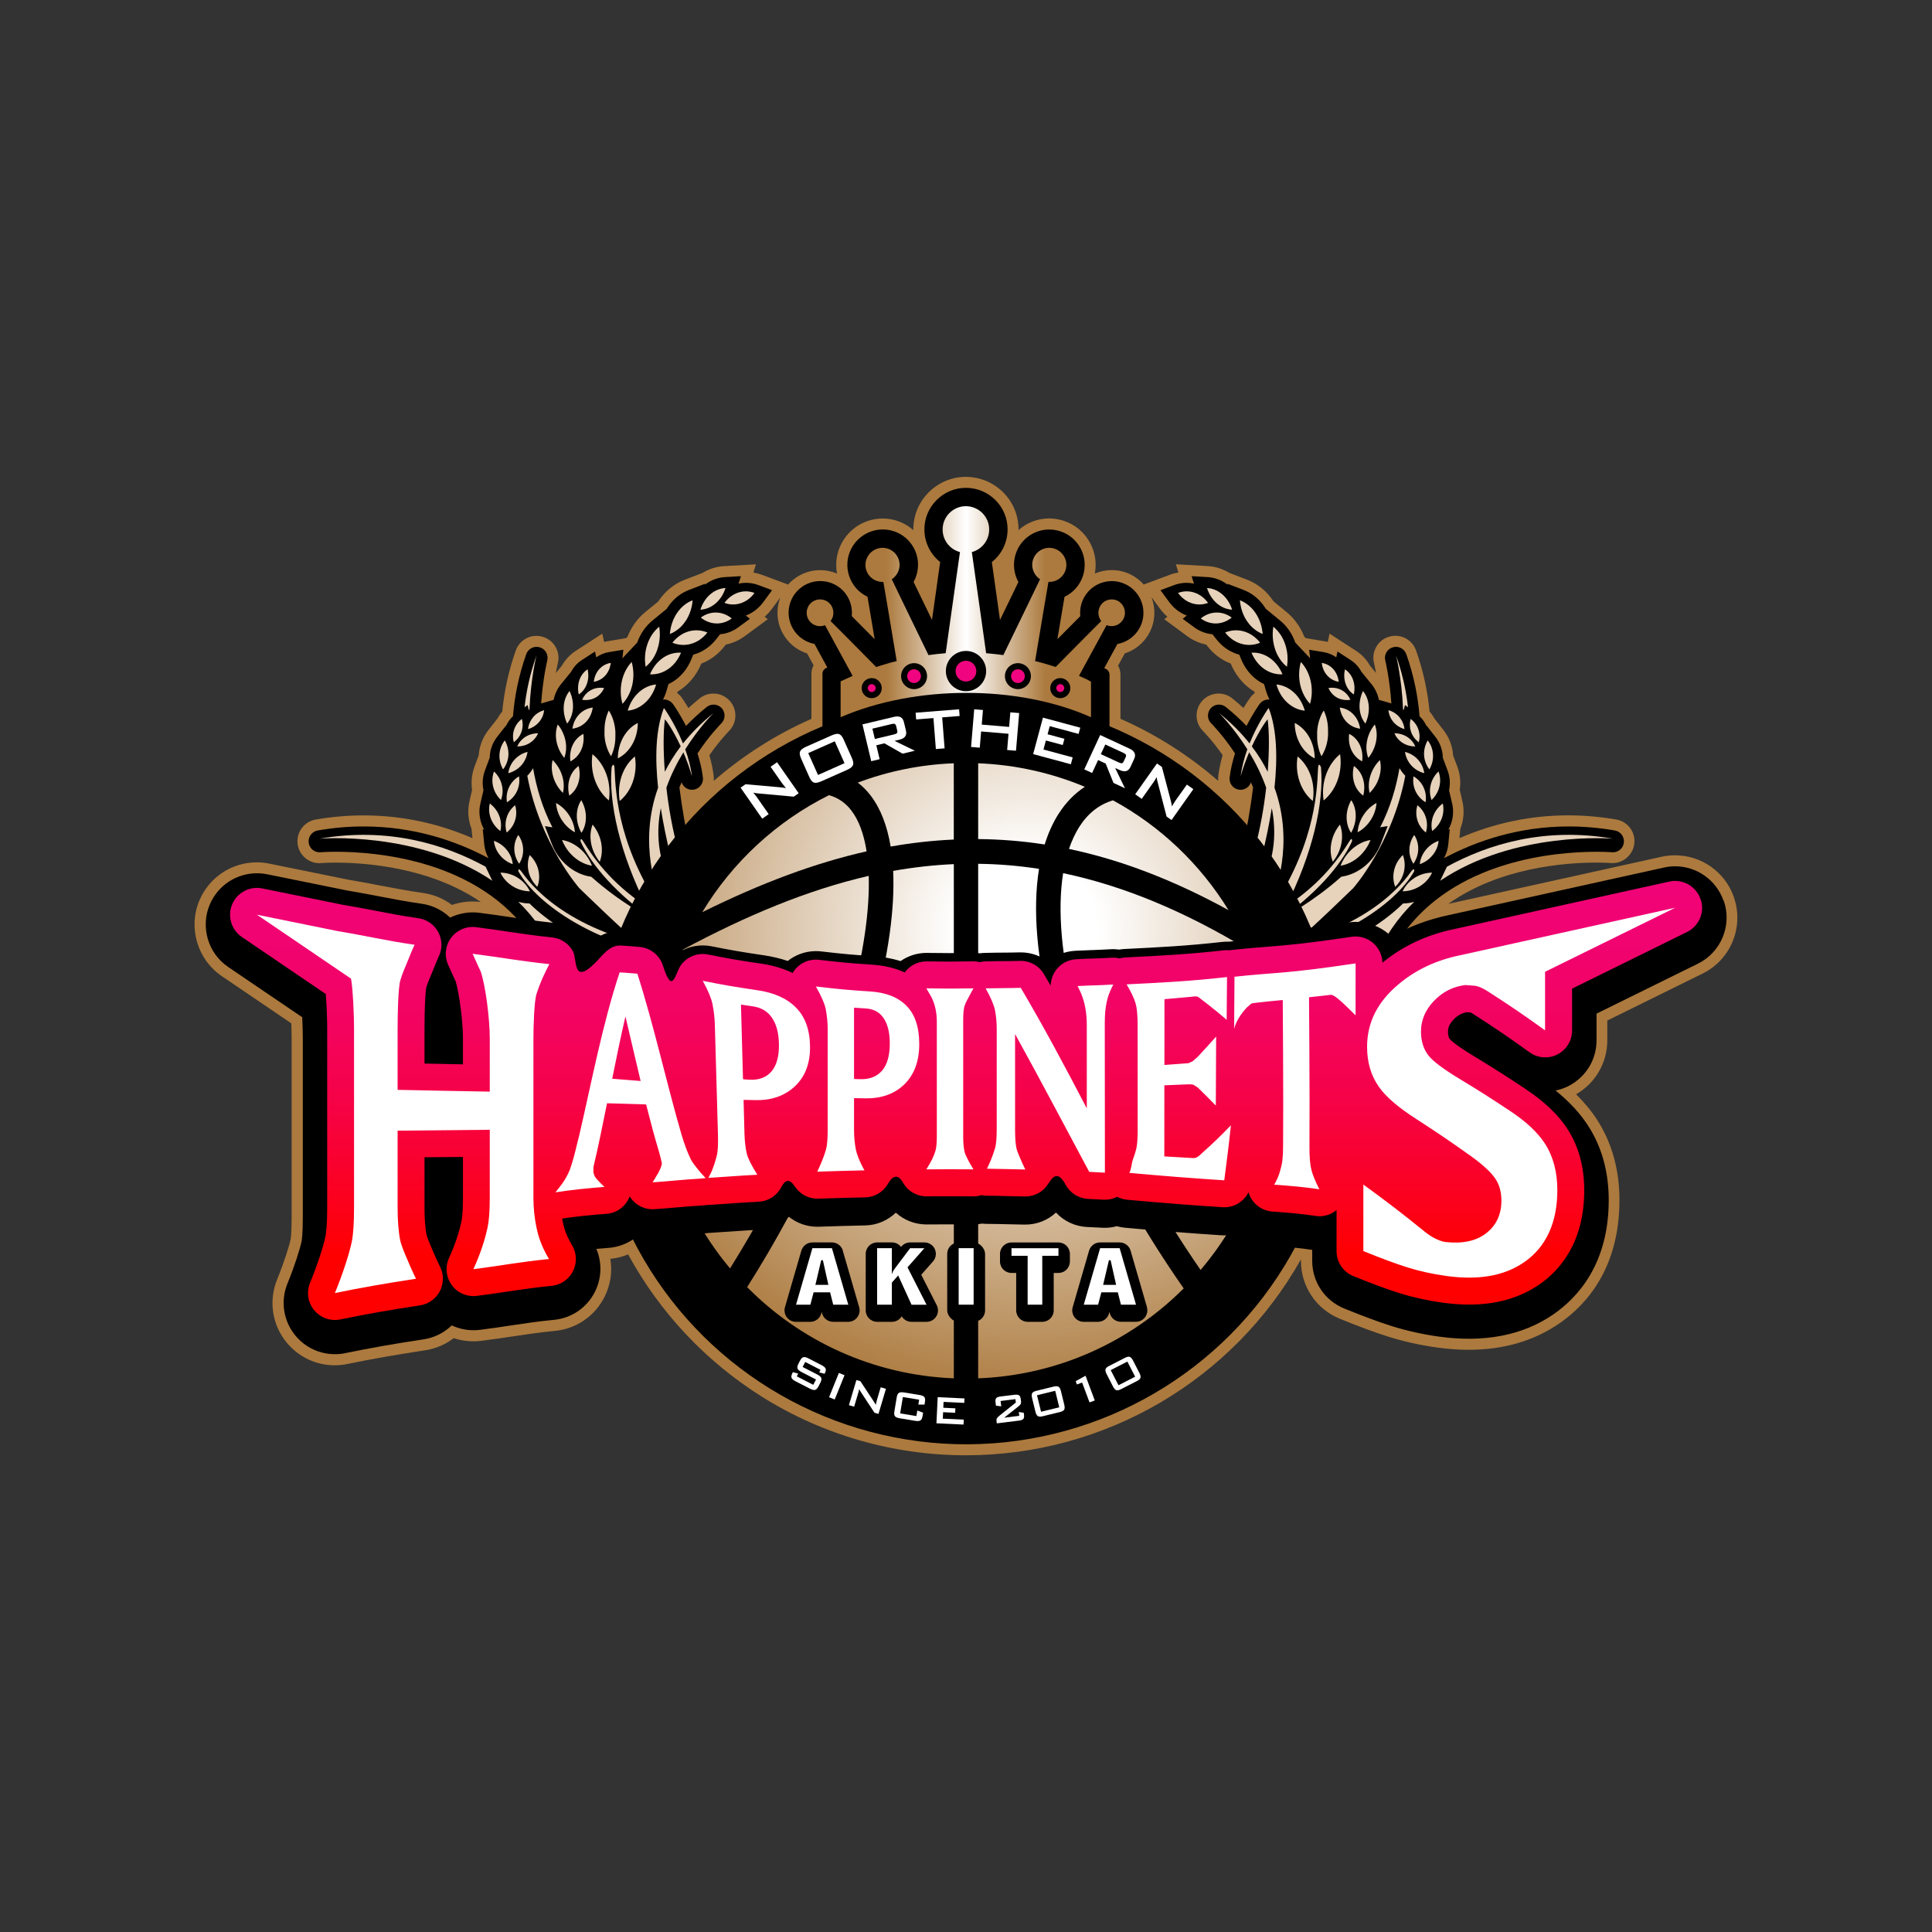 <?xml version="1.0" encoding="UTF-8"?><svg id="_レイヤー_1" xmlns="http://www.w3.org/2000/svg" width="400" height="400" xmlns:xlink="http://www.w3.org/1999/xlink" viewBox="0 0 400 400"><rect x="0" y="0" width="400" height="400" fill="#333333" stroke="none"/><defs><style>.cls-1{fill:url(#linear-gradient);}.cls-1,.cls-2{fill-rule:evenodd;}.cls-3{fill:#e7d2bb;}.cls-4{fill:#fff;}.cls-5{fill:#ac7a3e;}.cls-6{fill:url(#radial-gradient-10);}.cls-7{fill:url(#radial-gradient-11);}.cls-8{fill:url(#radial-gradient-12);}.cls-9{fill:url(#radial-gradient-13);}.cls-10{fill:url(#radial-gradient-6);}.cls-11{fill:url(#radial-gradient-5);}.cls-12{fill:url(#radial-gradient-3);}.cls-13{fill:url(#radial-gradient-4);}.cls-14{fill:url(#radial-gradient-9);}.cls-15{fill:url(#radial-gradient-8);}.cls-16{fill:url(#radial-gradient-7);}.cls-17{fill:url(#radial-gradient-2);}.cls-18{fill:url(#linear-gradient-2);}.cls-19{fill:url(#radial-gradient);}.cls-2{fill:#f0047f;}</style><radialGradient id="radial-gradient" cx="201.63" cy="269.07" fx="201.63" fy="269.07" r="0" gradientTransform="translate(-4.27 6.88) rotate(-.14)" gradientUnits="userSpaceOnUse"><stop offset=".15" stop-color="#fff"/><stop offset="1" stop-color="#ac7a3e"/></radialGradient><radialGradient id="radial-gradient-2" cx="201.61" cy="278.06" fx="201.61" fy="278.06" r="0" xlink:href="#radial-gradient"/><radialGradient id="radial-gradient-3" cx="212.62" cy="192.57" fx="212.62" fy="192.57" r="98.53" gradientTransform="matrix(1, 0, 0, 1, 0, 0)" xlink:href="#radial-gradient"/><radialGradient id="radial-gradient-4" cx="212.62" cy="192.57" fx="212.62" fy="192.57" r="98.53" gradientTransform="matrix(1, 0, 0, 1, 0, 0)" xlink:href="#radial-gradient"/><radialGradient id="radial-gradient-5" cx="212.62" cy="192.57" fx="212.62" fy="192.57" r="98.53" gradientTransform="matrix(1, 0, 0, 1, 0, 0)" xlink:href="#radial-gradient"/><radialGradient id="radial-gradient-6" cx="212.62" cy="192.57" fx="212.62" fy="192.57" r="98.53" gradientTransform="matrix(1, 0, 0, 1, 0, 0)" xlink:href="#radial-gradient"/><radialGradient id="radial-gradient-7" cx="212.62" cy="192.57" fx="212.62" fy="192.57" r="98.53" gradientTransform="matrix(1, 0, 0, 1, 0, 0)" xlink:href="#radial-gradient"/><radialGradient id="radial-gradient-8" cx="212.62" cy="192.57" fx="212.62" fy="192.57" r="98.53" gradientTransform="matrix(1, 0, 0, 1, 0, 0)" xlink:href="#radial-gradient"/><radialGradient id="radial-gradient-9" cx="212.62" cy="192.57" fx="212.62" fy="192.57" r="98.53" gradientTransform="matrix(1, 0, 0, 1, 0, 0)" xlink:href="#radial-gradient"/><radialGradient id="radial-gradient-10" cx="212.62" cy="192.57" fx="212.62" fy="192.57" r="98.53" gradientTransform="matrix(1, 0, 0, 1, 0, 0)" xlink:href="#radial-gradient"/><radialGradient id="radial-gradient-11" cx="201.85" cy="179.13" fx="201.85" fy="179.13" r="0" xlink:href="#radial-gradient"/><radialGradient id="radial-gradient-12" cx="201.85" cy="178.59" fx="201.85" fy="178.59" r="0" xlink:href="#radial-gradient"/><radialGradient id="radial-gradient-13" cx="201.86" cy="176.94" fx="201.86" fy="176.94" r="0" xlink:href="#radial-gradient"/><linearGradient id="linear-gradient" x1="167.05" y1="126.65" x2="232.95" y2="126.65" gradientUnits="userSpaceOnUse"><stop offset=".25" stop-color="#ac7a3e"/><stop offset=".5" stop-color="#fff"/><stop offset=".75" stop-color="#ac7a3e"/></linearGradient><linearGradient id="linear-gradient-2" x1="200" y1="154.53" x2="200" y2="259.41" gradientUnits="userSpaceOnUse"><stop offset="0" stop-color="#f0047f"/><stop offset=".21" stop-color="#f0037b"/><stop offset=".38" stop-color="#f10371"/><stop offset=".55" stop-color="#f3035f"/><stop offset=".7" stop-color="#f60247"/><stop offset=".85" stop-color="#fa0128"/><stop offset="1" stop-color="#fe0002"/><stop offset="1" stop-color="#ff0001"/></linearGradient></defs><path class="cls-5" d="M358.97,185.7c-1.81-5.16-6.7-8.62-12.16-8.62-.93,0-1.87,.1-2.78,.3l-44.17,9.76c10.63-7.58,24.36-8.55,30.62-8.55,1.83,0,2.95,.09,2.98,.09,2.44,.2,4.59-1.57,4.9-3.95,.31-2.42-1.33-4.65-3.74-5.06-3.3-.57-6.63-.86-9.9-.86-7.78,0-15.34,1.59-22.56,4.72l.19-1.94s.02-.04,.02-.06c.7-1.82,.84-3.78,.4-5.65l-.55-2.35c.25-1.62,.08-3.28-.5-4.81l-.87-2.33c-.13-1.92-.82-3.72-2-5.24l-1.86-2.38c-.29-.53-.63-1.02-1.02-1.48-.4-4.26-1.34-8.5-2.79-12.62-.64-1.82-2.36-3.04-4.29-3.04-.45,0-.89,.07-1.32,.2-2.34,.71-3.69,3.12-3.09,5.48,0,.02,.19,.75,.42,2.04l-1.27-1.55c-.7-1.23-1.67-2.28-2.84-3.03l-5.52-3.58-.37,1.71c-.21-.05-.42-.09-.64-.13l-3.93-.65-.3-.32c-.79-2.01-2.05-3.75-3.64-5.06l-2.72-2.23s-.05-.08-.08-.12c-1.36-2.02-3.22-3.53-5.38-4.36l-3.69-1.42c-1.38-.84-2.91-1.32-4.5-1.41l-6.57-.37,.53,1.7c-.61,.1-1.22,.26-1.8,.48l-5.39,2.01c-.4-.46-.86-.88-1.36-1.25-1.54-1.14-3.36-1.74-5.27-1.74-1.21,0-2.4,.25-3.49,.72,.4-2.09,.1-4.25-.89-6.18-1.17-2.29-3.17-3.98-5.6-4.76-.96-.31-1.95-.47-2.95-.47-2.41,0-4.65,.89-6.36,2.41,0-.03,0-.07,0-.1,.02-2.9-1.1-5.63-3.15-7.69-2.06-2.07-4.81-3.22-7.76-3.23-2.92,.01-5.66,1.16-7.71,3.23-2.05,2.06-3.16,4.79-3.15,7.67,0,.04,0,.09,0,.13-1.71-1.52-3.95-2.41-6.36-2.41-1,0-1.99,.16-2.93,.46-2.45,.79-4.45,2.48-5.62,4.77-.99,1.92-1.29,4.08-.89,6.18-1.09-.47-2.28-.72-3.49-.72-1.91,0-3.74,.6-5.29,1.75-.5,.37-.95,.78-1.35,1.24l-5.39-2.01c-.59-.22-1.19-.38-1.8-.48l.53-1.7-6.57,.37c-1.59,.09-3.12,.57-4.5,1.41l-3.69,1.42c-2.16,.83-4.02,2.34-5.38,4.36-.03,.04-.05,.08-.08,.12l-2.72,2.23c-1.6,1.31-2.85,3.05-3.64,5.06l-.29,.31-3.93,.65c-.22,.04-.43,.08-.64,.13l-.37-1.71-5.52,3.58c-1.16,.76-2.14,1.8-2.84,3.03l-1.27,1.56c.23-1.28,.41-2.01,.41-2.02,.61-2.37-.74-4.78-3.08-5.49-.43-.13-.88-.2-1.33-.2-1.93,0-3.65,1.22-4.29,3.04-1.45,4.12-2.39,8.36-2.79,12.62-.39,.46-.73,.95-1.02,1.48l-1.86,2.38c-1.18,1.52-1.87,3.33-2,5.24l-.87,2.33c-.57,1.54-.74,3.19-.5,4.81l-.54,2.35c-.43,1.88-.29,3.83,.41,5.66,0,.01,.01,.03,.02,.04l.19,1.94c-7.21-3.14-14.78-4.72-22.56-4.72-3.27,0-6.6,.29-9.9,.86-2.4,.42-4.05,2.64-3.74,5.06,.29,2.26,2.23,3.97,4.51,3.97,.13,0,.25,0,.38-.02,.01,0,1.14-.09,2.99-.09,5.97,0,19.42,.89,30.03,8.14-.02,0-.05,0-.07,0-1.96-.25-4.01-.03-5.89,.62-1.73-1.31-3.76-2.16-5.94-2.47-3.34-.48-5.81-.96-8.42-1.46h-.06c-2.05-.41-4.16-.82-6.85-1.26l-16.57-3.37c-.85-.17-1.71-.26-2.57-.26-5.2,0-9.86,3.1-11.88,7.89-2.37,5.64-.42,12.23,4.64,15.67l14.39,9.77c.04,1.14,.07,2.24,.07,3.03v37.23c0,3.33-.2,4.4-.21,4.44-.24,1.2-1.26,4.57-2.79,8.32-1.81,4.42-1.04,9.45,2.01,13.12,2.46,2.96,6.07,4.66,9.92,4.66,.88,0,1.76-.09,2.62-.27,4.82-1,10.24-1.95,16.1-2.84,2.17-.33,4.19-1.19,5.91-2.51,1.81,.6,3.8,.79,5.65,.56,2.24-.28,4.45-.61,6.42-.9,2.85-.43,5.8-.87,8.86-1.16,4.43-.42,8.27-3.05,10.28-7.02,1.25-2.47,1.66-5.23,1.22-7.9,1.27-.12,2.51-.44,3.68-.92,6.54,12.02,16.09,22.18,27.72,29.48,12.63,7.92,27.23,12.11,42.21,12.11,28.8,0,55.23-15.49,69.35-40.53,0,0,.01,0,.02,0v.31c0,5.27,3.16,9.96,8.04,11.95,4.21,1.71,7.43,2.9,10.14,3.74,3.21,1,6.6,1.75,10.08,2.23,2.22,.31,4.4,.46,6.48,.46,7.16,0,13.44-1.82,18.68-5.41,5.71-3.91,12.52-11.52,12.52-25.58,0-6.26-1.56-11.86-4.62-16.62-1.18-1.83-2.64-3.59-4.36-5.29,4-2.3,6.46-6.52,6.46-11.17v-4.1l19.73-9.72c5.85-2.88,8.63-9.69,6.47-15.83Zm-121.74-53.52c1.42-1.89,2.02-4.23,1.68-6.57-.1-.7-.28-1.37-.53-2.01l1.73,2.36c.47,.64,1,1.22,1.58,1.73l-.64,.52,4.76,3.5c1.18,.87,2.51,1.46,3.91,1.74l.24,.3c1.3,1.67,2.96,2.91,4.84,3.63,.92,2.22,2.38,4.07,4.23,5.37,.22,.15,.44,.29,.67,.43l.08,.29s0,0,0,.01c-.35,.27-.67,.59-.93,.95-.09,.13-.65,.9-1.4,2.16-.74-.68-1.52-1.35-2.31-1.99-.81-.65-1.82-1.01-2.85-1.01-1.3,0-2.54,.56-3.4,1.53-1.61,1.82-1.52,4.57,.21,6.27,.02,.02,1.9,1.89,4.03,4.95-.42,1.48-.72,2.93-.9,4.32-.04,.34-.04,.68-.01,1.01-6.06-5.27-12.91-9.63-20.24-12.85v-9.18c0-.65-.18-1.28-.5-1.81l1.39-2.55c1.72-.55,3.25-1.63,4.37-3.11Zm-75.64-8.56c-.25,.63-.43,1.3-.53,1.99-.34,2.34,.26,4.68,1.7,6.59,1.11,1.47,2.63,2.54,4.35,3.09l1.34,2.46c-.29,.52-.45,1.11-.45,1.73v9.35c-7.32,3.22-14.17,7.58-20.23,12.85,.03-.33,.03-.67-.01-1.01-.17-1.39-.47-2.84-.89-4.31,2.13-3.06,4.01-4.95,4.02-4.97,1.73-1.7,1.83-4.46,.21-6.27-.86-.97-2.1-1.53-3.4-1.53-1.03,0-2.05,.36-2.85,1.01-.79,.64-1.57,1.3-2.31,1.99-.76-1.26-1.31-2.04-1.4-2.16-.26-.36-.58-.68-.93-.95,0,0,0,0,0,0l.08-.29c.23-.14,.45-.28,.67-.43,1.85-1.29,3.32-3.15,4.24-5.37,1.88-.72,3.54-1.96,4.84-3.64l.24-.3c1.4-.28,2.73-.87,3.91-1.74l4.76-3.5-.64-.52c.58-.51,1.11-1.09,1.58-1.73l1.72-2.34Z"/><path d="M250.46,200.69c-.08-.06-.15-.12-.23-.18-3.57,1.28-7.49,2.34-11.74,2.99l-.93,.14-.76-.55c-.42-.31-1.12-.95-2.21-1.98-.42-.39-.98-.91-1.17-1.08l-5.08-3.32,6.11-.79c5.92-.77,11.02-1.88,15.43-3.23,.39-1.58,1.47-3.65,3.34-6.53,3.17-4.88,5.19-14.79,6.22-23.13-.14-.36-.29-.72-.45-1.06-.36,1.08-1.48,1.74-2.61,1.5-1.16-.24-1.94-1.33-1.8-2.51,.21-1.72,.62-3.39,1.12-4.97-2.49-3.78-4.86-6.15-4.92-6.21-.87-.85-.91-2.23-.11-3.14,.81-.91,2.18-1.02,3.13-.26,1.59,1.28,3.01,2.6,4.28,3.92,1.36-2.66,2.6-4.4,2.71-4.54,.47-.65,1.25-1,2.05-.93-.32-.62-.58-1.29-.78-1.98l-.35-1.22c-.45-.21-.88-.45-1.29-.74-1.5-1.05-2.69-2.56-3.44-4.38l-.4-.97c-.08-.02-.17-.04-.25-.07-1.75-.52-3.3-1.6-4.5-3.13l-.8-1.02c-1.35-.12-2.65-.61-3.79-1.45l-2.38-1.75,.84-.68c-1.44-.54-2.7-1.51-3.66-2.83l-1.78-2.42,2.82-1.05c1.33-.5,2.75-.6,4.12-.3l-.49-1.55,3.29,.19c1.5,.08,2.93,.63,4.16,1.57v-.18s3.35,1.29,3.35,1.29c1.72,.66,3.21,1.87,4.31,3.5,.08,.12,.16,.25,.23,.37l3.01,2.47c1.43,1.17,2.51,2.77,3.15,4.62v-.05s2.77,2.94,2.77,2.94c.09,.1,.18,.2,.27,.31l-.2-1.8,2.97,.49c.97,.16,1.86,.53,2.64,1.08l.26-1.2,2.76,1.79c.92,.6,1.66,1.42,2.18,2.4l2.09,2.56c.76,.93,1.28,2.04,1.54,3.26l2.51,.72s.05,.02,.07,.02c-.36-5.22-1.24-8.78-1.26-8.88-.3-1.18,.38-2.39,1.54-2.74,1.17-.36,2.4,.27,2.81,1.42,1.58,4.48,2.42,8.79,2.74,12.84,.6,.57,1.08,1.24,1.42,1.99l.03-.05,1.84,2.35c.91,1.17,1.44,2.57,1.52,4.05,0,.08,0,.16,0,.23l1,2.68c.49,1.31,.59,2.71,.3,4.08l.65,2.8c.33,1.43,.22,2.93-.31,4.33-.14,.35-.3,.7-.49,1.03l.3-.1-.31,3.15c-.1,1.01-.41,1.98-.89,2.86,6.79-3.62,15.49-6.57,25.86-6.57,3.14,0,6.34,.28,9.51,.83,1.2,.21,2.02,1.32,1.87,2.53-.15,1.21-1.23,2.08-2.45,1.98-.01,0-1.2-.1-3.18-.1-8.54,0-29.6,1.72-40.51,17.64-4.2,6.12-6.52,12.11-7.76,15.33-.59,1.52-.83,2.15-1.19,2.63-3.03,4.09-5.04,5.76-6.95,5.76h0c-1.06,0-2-.52-2.58-1.43-1.83-2.85,.59-9.57,1.34-11.21,.61-1.34,4.17-6.66,6.73-10.43-5.27,2.69-11.51,4.8-18.28,5.86-3.79,5.25-8.68,10.72-14.89,15.64l-.74,.58-.93-.1c-.61-.07-1.75-.33-3.54-.76-.72-.17-1.7-.4-2-.46l-6.05-.38,4.89-3.7c4.79-3.63,8.87-7.18,12.34-10.61Z"/><path class="cls-3" d="M258.18,128.61c-.87-1.29-1.35-2.8-1.47-4.33,1.23,.47,2.37,1.36,3.24,2.65,.87,1.29,1.35,2.8,1.47,4.33-1.23-.48-2.37-1.37-3.23-2.65Z"/><path class="cls-3" d="M260.9,133.07c-1.22,.5-2.57,.61-3.9,.22-1.34-.39-2.48-1.23-3.35-2.34,1.22-.5,2.57-.61,3.9-.22,1.34,.39,2.48,1.23,3.35,2.34Z"/><path class="cls-3" d="M249.89,121.74c1.11,.06,2.21,.49,3.18,1.32,.96,.83,1.64,1.94,2.03,3.17-1.11-.06-2.21-.49-3.17-1.32-.96-.83-1.64-1.94-2.03-3.17Z"/><path class="cls-3" d="M255.02,127.86c-.92,.74-2.01,1.18-3.19,1.22-1.19,.03-2.29-.35-3.22-1.04,.91-.74,2.01-1.19,3.19-1.22,1.18-.03,2.28,.35,3.21,1.04Z"/><path class="cls-3" d="M281.25,177.46c-1.14,.98-2.43,1.57-3.7,1.78,.51-1.33,1.35-2.57,2.5-3.55,1.15-.98,2.43-1.57,3.7-1.78-.51,1.32-1.35,2.56-2.5,3.55Z"/><path class="cls-3" d="M277.72,174.64c-.27,1.42-.91,2.71-1.78,3.78-.44-1.15-.57-2.49-.3-3.92,.27-1.42,.91-2.72,1.78-3.78,.44,1.15,.57,2.49,.3,3.91Z"/><path class="cls-3" d="M284.99,166.25c-.08,1.19-.47,2.41-1.2,3.53-.72,1.12-1.67,1.98-2.71,2.54,.08-1.19,.47-2.41,1.19-3.53,.72-1.12,1.67-1.98,2.71-2.54Z"/><path class="cls-3" d="M278.8,169.2c0-1.25,.36-2.47,.96-3.54,.59,.88,.93,1.99,.93,3.24,0,1.25-.36,2.47-.96,3.53-.59-.88-.93-1.99-.93-3.24Z"/><path class="cls-3" d="M283.56,164.16c-.26-1.1-.23-2.34,.17-3.59,.4-1.26,1.09-2.35,1.97-3.21,.26,1.1,.23,2.34-.17,3.6-.39,1.26-1.09,2.35-1.97,3.21Z"/><path class="cls-3" d="M282.24,164.72c-.84-.6-1.51-1.48-1.86-2.61-.36-1.13-.36-2.35-.07-3.52,.84,.59,1.51,1.48,1.87,2.61,.36,1.13,.36,2.35,.07,3.52Z"/><path class="cls-3" d="M283.29,156.91c-.4-1.03-.51-2.24-.26-3.52,.25-1.28,.82-2.44,1.61-3.4,.39,1.03,.51,2.24,.26,3.52-.25,1.28-.82,2.44-1.6,3.4Z"/><path class="cls-3" d="M279.82,155.35c-.5-1.05-.64-2.24-.49-3.41,.93,.46,1.7,1.23,2.2,2.28,.5,1.05,.64,2.24,.49,3.41-.93-.46-1.7-1.23-2.2-2.28Z"/><path class="cls-3" d="M281.49,146.67c-.09-1.25,.18-2.49,.7-3.61,.67,.82,1.11,1.89,1.2,3.14,.09,1.24-.18,2.49-.7,3.61-.67-.82-1.11-1.9-1.2-3.14Z"/><path class="cls-3" d="M277.39,146.49c1.05,.14,2.04,.59,2.81,1.41,.78,.81,1.24,1.85,1.4,2.97-1.05-.14-2.04-.6-2.81-1.4-.78-.81-1.24-1.85-1.4-2.97Z"/><path class="cls-3" d="M278.6,141.59c-.34-.96-.37-2.01-.15-3.02,.75,.49,1.35,1.23,1.69,2.19,.34,.96,.37,2.01,.15,3.02-.75-.48-1.35-1.23-1.69-2.19Z"/><path class="cls-3" d="M273.65,137.24c.9,.15,1.74,.57,2.39,1.3,.65,.72,1.02,1.64,1.13,2.62-.9-.15-1.74-.58-2.38-1.3-.65-.72-1.02-1.64-1.13-2.62Z"/><path class="cls-3" d="M279.58,144.88c-.93,.15-1.87,.02-2.71-.42-.84-.45-1.45-1.16-1.83-2.01,.93-.15,1.87-.03,2.71,.42,.84,.45,1.45,1.15,1.83,2Z"/><path class="cls-3" d="M274.04,165.72c-.26-1.75-.12-3.61,.51-5.37,.63-1.77,1.66-3.2,2.9-4.21,.26,1.75,.12,3.61-.51,5.38-.63,1.77-1.66,3.2-2.9,4.21Z"/><path class="cls-3" d="M271.39,160.65c.58,1.7,.69,3.5,.41,5.19-1.19-.97-2.16-2.34-2.74-4.04-.58-1.7-.69-3.5-.41-5.19,1.19,.97,2.16,2.34,2.74,4.04Z"/><path class="cls-3" d="M274.96,151.35c0,.27,0,.53,0,.81-.08,1.66-.58,3.17-1.36,4.42-.61-1.26-.93-2.72-.9-4.27,0-.26,0-.53,0-.79,.09-1.66,.58-3.17,1.36-4.42,.6,1.25,.93,2.71,.89,4.25Z"/><path class="cls-3" d="M269.2,154.1c-.77-1.36-1.14-2.89-1.14-4.42,1.18,.59,2.23,1.57,3,2.93,.76,1.35,1.13,2.89,1.14,4.41-1.18-.59-2.23-1.57-3-2.92Z"/><path class="cls-3" d="M269.19,141.74c-.35-1.6-.27-3.22,.14-4.69,.96,1.03,1.69,2.38,2.04,3.99,.35,1.6,.28,3.22-.14,4.68-.96-1.02-1.69-2.39-2.04-3.98Z"/><path class="cls-3" d="M266.52,145.47c-1.09-1-1.84-2.32-2.25-3.76,1.28,.12,2.54,.67,3.63,1.67,1.08,1,1.84,2.32,2.25,3.76-1.28-.12-2.54-.67-3.63-1.67Z"/><path class="cls-3" d="M264,134.41c-.52-1.53-.62-3.15-.37-4.66,1.06,.87,1.94,2.11,2.45,3.64,.52,1.53,.62,3.14,.36,4.66-1.07-.87-1.94-2.11-2.45-3.64Z"/><path class="cls-3" d="M265.53,139.61c-1.29,.07-2.6-.28-3.78-1.1-1.19-.83-2.08-2.02-2.64-3.38,1.29-.08,2.6,.27,3.78,1.1,1.19,.83,2.07,2.02,2.64,3.38Z"/><path class="cls-3" d="M246.74,124.89c-1.15-.38-2.12-1.14-2.84-2.13,1.07-.4,2.23-.45,3.38-.07,1.15,.38,2.11,1.14,2.84,2.13-1.06,.4-2.23,.45-3.38,.07Z"/><path class="cls-3" d="M299.57,179.44c8.49-4.64,20.17-8.26,34.38-5.8,0,0-20.32-1.72-35.79,8.72,.06-.11,.12-.21,.17-.32l1.24-2.6Z"/><path class="cls-3" d="M290.6,147.01s-.08-.06-.11-.09c-.27-6.6-1.46-11.24-1.46-11.24,1.31,3.72,2.1,7.31,2.48,10.75l-.62-.46-.28,1.05Z"/><path class="cls-3" d="M283.58,192.41c2.67-1.67,5-3.48,6.9-5.35,.79-.02,1.57-.13,2.32-.35-1.66,1.62-3.21,3.43-4.6,5.46-5.87,8.57-8.24,16.99-8.9,17.88-8.31,11.21-6.41,.06-4.29-4.58,.72-1.59,6.92-10.66,8.58-13.07Z"/><path class="cls-3" d="M292.88,181.74c1.13-.71,2.39-1.06,3.62-1.07-.52,1.1-1.36,2.08-2.49,2.79-1.13,.72-2.38,1.06-3.62,1.08,.52-1.1,1.36-2.08,2.49-2.79Z"/><path class="cls-3" d="M288.65,180.12c.29-1.22,.93-2.27,1.8-3.1,.4,1.07,.5,2.27,.21,3.49-.29,1.22-.94,2.27-1.8,3.1-.41-1.07-.5-2.27-.21-3.48Z"/><path class="cls-3" d="M293.95,178.92c.1-1.04,.51-2.06,1.23-2.95,.72-.89,1.65-1.53,2.67-1.88-.1,1.03-.5,2.06-1.23,2.95-.72,.89-1.65,1.52-2.67,1.88Z"/><path class="cls-3" d="M291.8,175.86c.03-1.1,.4-2.13,1-2.99,.55,.85,.86,1.87,.83,2.97-.03,1.1-.4,2.12-1,2.99-.56-.85-.86-1.87-.83-2.97Z"/><path class="cls-3" d="M296.51,172.06c-.23-1-.17-2.09,.23-3.14,.41-1.05,1.1-1.93,1.97-2.57,.23,1,.17,2.09-.23,3.14-.41,1.05-1.1,1.93-1.97,2.57Z"/><path class="cls-3" d="M295.22,172.37c-.81-.64-1.43-1.5-1.76-2.55-.32-1.05-.3-2.12,0-3.11,.8,.63,1.43,1.5,1.75,2.55,.32,1.04,.3,2.12,0,3.11Z"/><path class="cls-3" d="M296.39,165.63c-.36-.96-.45-2.04-.18-3.13,.26-1.09,.84-2.04,1.62-2.78,.36,.96,.45,2.04,.18,3.14-.26,1.09-.85,2.04-1.62,2.78Z"/><path class="cls-3" d="M293.07,163.8c-.46-.99-.58-2.06-.41-3.07,.89,.53,1.63,1.31,2.08,2.3,.46,.99,.58,2.05,.41,3.07-.88-.53-1.62-1.31-2.08-2.3Z"/><path class="cls-3" d="M294.84,156.38c-.06-1.11,.22-2.17,.75-3.09,.63,.81,1.04,1.81,1.1,2.92,.06,1.11-.22,2.17-.75,3.08-.63-.81-1.03-1.82-1.1-2.92Z"/><path class="cls-3" d="M293.58,157.28c.74,.81,1.16,1.79,1.3,2.8-1.01-.26-1.96-.8-2.69-1.61-.73-.81-1.16-1.79-1.3-2.8,1.01,.26,1.96,.79,2.69,1.61Z"/><path class="cls-3" d="M292.15,151.53c-.31-.89-.32-1.82-.09-2.68,.72,.53,1.28,1.26,1.59,2.15,.31,.89,.32,1.82,.09,2.68-.71-.53-1.28-1.26-1.59-2.15Z"/><path class="cls-3" d="M289.73,148.5c.61,.72,.96,1.58,1.05,2.45-.87-.25-1.67-.74-2.28-1.46-.61-.72-.96-1.58-1.04-2.46,.87,.25,1.67,.73,2.28,1.46Z"/><path class="cls-3" d="M290.42,153.82c-.81-.51-1.38-1.21-1.73-2.01,.9,0,1.81,.23,2.61,.73,.8,.5,1.38,1.21,1.73,2.01-.9,0-1.81-.23-2.61-.73Z"/><path class="cls-3" d="M251.85,198.7c1.11,0,2.2-.04,3.28-.1-4.15,4.5-9.28,9.2-15.63,14.01,.49,.03,4.62,1.11,5.58,1.22,5.84-4.63,10.77-10.03,14.8-15.69,16.24-2.23,28.96-10.71,32.89-17.72,0,0,.22-.97-.55-.06-.62,.73-6.65,10.68-25.55,15.17,.92-.44,1.79-.93,2.48-1.4,1.54-1.04,11.03-10.26,11.03-10.26,0,0,8.1-9.15,10.77-23.26-.09-.09-.19-.18-.27-.28-.36-.4-.67-.83-.93-1.29-.7,4.06-1.94,8.26-4,12.24l1.56-.25-1.44,3.7c-.67,1.72-1.76,3.26-3.14,4.45-1.42,1.22-3.08,2.01-4.81,2.3l-.23,.04c-5.9,5.28-11.73,8.26-13.1,9.22,.04-.08,.08-.15,.13-.23,7.48-5.18,12.9-11.27,15.19-16.3,0,0,.17-1.16-.57,.02-1.86,2.97-5.4,8.42-13.13,13.48,5.54-10.87,7.95-21.6,7.28-28.88,0,0-.54-1.35-.61,.38-.23,5.48-.88,16.84-10.91,31-1.68,.89-3.51,1.74-5.51,2.55,.09-.06,.15-.1,.15-.1,0,0,4.67-12.46,6.7-25.35,.96,4.83,.7,10.16-2.03,15.49-9.01,17.62,2.46,2.38,2.46,2.38,0,0,4.39-10.3,.13-22.1,.65-6.15,.52-12.09-1.21-16.51,0,0-2.22,3.08-3.95,7.35-1.7-2.14-3.78-4.25-6.31-6.29,0,0,2.95,2.89,5.85,7.5-.63,1.74-1.14,3.64-1.39,5.58,.53-1.83,1.15-3.5,1.77-4.96,1.3,2.14,2.56,4.62,3.52,7.33-.94,8.33-3.13,17.84-7,23.79-3.4,5.24-3.58,7.01-2.69,7.35-4.96,1.66-10.8,3.04-17.7,3.93,.33,.22,2.78,2.62,3.41,3.08,4.42-.67,8.66-1.85,12.63-3.37,.28,.21,.64,.49,1.06,.83Zm10.61-38.9c-.87-1.75-1.95-3.51-3.28-5.26,1.68-3.63,3.26-5.72,3.28-5.57,.32,2.46,.35,6.36,0,10.83Zm-10.92,37.78c2.65-1.06,5.18-2.26,7.56-3.58-.85,1.06-1.76,2.14-2.72,3.23-1.55,.15-3.16,.27-4.84,.35Z"/><path d="M168.64,133.33l2.65,4.87-.29,.14c-.44,.21-.72,.65-.72,1.14v12.87c0,.43,.21,.82,.57,1.06,.36,.23,.81,.27,1.2,.1l3.53-1.53c7.06-3.05,15.79-4.73,24.58-4.73s17.27,1.63,24.22,4.71l3.55,1.58c.16,.07,.34,.11,.51,.11,.24,0,.48-.07,.69-.2,.36-.23,.58-.63,.58-1.06v-12.74c0-.46-.25-.89-.66-1.11l-.42-.23,2.72-4.98c1.61-.29,3.06-1.18,4.07-2.51,1.06-1.41,1.5-3.14,1.25-4.88-.25-1.74-1.17-3.28-2.58-4.34-1.14-.84-2.5-1.29-3.92-1.29-2.08,0-4.05,1-5.27,2.67-.97,1.33-1.41,2.97-1.24,4.59l-4.74,4.77,1.48-8.78c1.81-.86,3.19-2.41,3.82-4.36,.6-1.86,.44-3.84-.45-5.58-.9-1.75-2.42-3.04-4.28-3.63-.73-.24-1.49-.36-2.25-.36-3.19,0-5.99,2.05-6.96,5.09-.62,1.91-.4,4.02,.57,5.78l-3.81,7.86-1.69-11.99c2.05-1.63,3.25-4.09,3.26-6.73,.01-2.29-.87-4.45-2.49-6.08-1.63-1.64-3.8-2.55-6.13-2.56-2.31,0-4.48,.92-6.11,2.56-1.62,1.63-2.5,3.79-2.49,6.06,0,2.65,1.21,5.12,3.26,6.74l-1.69,11.99-3.81-7.86c.97-1.76,1.19-3.87,.58-5.78-.98-3.05-3.78-5.09-6.96-5.09-.76,0-1.51,.12-2.23,.35-1.87,.6-3.4,1.89-4.3,3.64-.89,1.74-1.05,3.72-.45,5.59,.63,1.94,2,3.49,3.82,4.35l1.48,8.78-4.74-4.77c.17-1.62-.27-3.26-1.24-4.6-1.22-1.67-3.19-2.66-5.27-2.66-1.42,0-2.78,.45-3.93,1.3-1.41,1.05-2.32,2.59-2.57,4.33-.25,1.74,.2,3.47,1.26,4.89,1,1.32,2.46,2.21,4.06,2.5Z"/><path d="M149.65,200.69c.08-.06,.15-.12,.23-.18,3.57,1.28,7.49,2.34,11.74,2.99l.93,.14,.76-.55c.42-.31,1.12-.95,2.21-1.98,.42-.39,.98-.91,1.17-1.08l5.08-3.32-6.11-.79c-5.92-.77-11.02-1.88-15.43-3.23-.39-1.58-1.47-3.65-3.34-6.53-3.17-4.88-5.19-14.79-6.22-23.13,.14-.36,.29-.72,.45-1.06,.36,1.08,1.48,1.74,2.61,1.5,1.16-.24,1.95-1.33,1.8-2.51-.21-1.72-.62-3.39-1.12-4.97,2.49-3.78,4.86-6.15,4.92-6.21,.87-.85,.91-2.23,.11-3.14-.81-.91-2.18-1.02-3.13-.26-1.59,1.28-3.01,2.6-4.28,3.92-1.36-2.66-2.6-4.4-2.71-4.54-.47-.65-1.25-1-2.05-.93,.32-.62,.58-1.29,.78-1.98l.35-1.22c.44-.21,.88-.45,1.29-.74,1.5-1.05,2.69-2.56,3.44-4.38l.4-.97c.08-.02,.17-.04,.25-.07,1.75-.52,3.3-1.6,4.5-3.13l.8-1.02c1.35-.12,2.65-.61,3.79-1.45l2.38-1.75-.84-.68c1.44-.54,2.7-1.51,3.66-2.83l1.78-2.42-2.82-1.05c-1.33-.5-2.75-.6-4.12-.3l.49-1.55-3.29,.19c-1.5,.08-2.93,.63-4.16,1.57v-.18s-3.35,1.29-3.35,1.29c-1.72,.66-3.21,1.87-4.31,3.5-.08,.12-.16,.25-.23,.37l-3.01,2.47c-1.43,1.17-2.51,2.77-3.15,4.62v-.05s-2.77,2.94-2.77,2.94c-.09,.1-.18,.2-.27,.31l.2-1.8-2.97,.49c-.97,.16-1.86,.53-2.64,1.08l-.26-1.2-2.76,1.79c-.92,.6-1.66,1.42-2.18,2.4l-2.09,2.56c-.76,.93-1.28,2.04-1.54,3.26l-2.51,.72s-.05,.02-.07,.02c.36-5.22,1.24-8.78,1.26-8.88,.3-1.18-.38-2.39-1.54-2.74-1.17-.36-2.4,.27-2.81,1.42-1.58,4.48-2.42,8.79-2.74,12.84-.6,.57-1.08,1.24-1.42,1.99l-.03-.05-1.84,2.35c-.91,1.17-1.44,2.57-1.52,4.05,0,.08,0,.16,0,.23l-1,2.68c-.49,1.31-.59,2.71-.3,4.08l-.65,2.8c-.33,1.43-.22,2.93,.31,4.33,.14,.35,.3,.7,.49,1.03l-.3-.1,.31,3.15c.1,1.01,.41,1.98,.89,2.86-6.79-3.62-15.49-6.57-25.86-6.57-3.14,0-6.34,.28-9.51,.83-1.2,.21-2.02,1.32-1.87,2.53,.15,1.21,1.23,2.08,2.45,1.98,.01,0,1.2-.1,3.18-.1,8.54,0,29.6,1.72,40.51,17.64,4.2,6.12,6.52,12.11,7.76,15.33,.59,1.52,.83,2.15,1.19,2.63,3.03,4.09,5.04,5.76,6.95,5.76h0c1.06,0,2-.52,2.58-1.43,1.83-2.85-.59-9.57-1.34-11.21-.61-1.34-4.17-6.66-6.73-10.43,5.27,2.69,11.51,4.8,18.28,5.86,3.79,5.25,8.68,10.72,14.89,15.64l.74,.58,.93-.1c.61-.07,1.75-.33,3.54-.76,.72-.17,1.7-.4,2-.46l6.05-.38-4.89-3.7c-4.79-3.63-8.87-7.18-12.34-10.61Z"/><path class="cls-3" d="M141.93,128.61c.87-1.29,1.35-2.8,1.47-4.33-1.23,.47-2.37,1.36-3.24,2.65-.87,1.29-1.35,2.8-1.47,4.33,1.23-.48,2.37-1.37,3.23-2.65Z"/><path class="cls-3" d="M139.21,133.07c1.22,.5,2.57,.61,3.9,.22,1.34-.39,2.48-1.23,3.35-2.34-1.22-.5-2.57-.61-3.9-.22-1.34,.39-2.48,1.23-3.35,2.34Z"/><path class="cls-3" d="M150.22,121.74c-1.11,.06-2.22,.49-3.18,1.32-.96,.83-1.64,1.94-2.03,3.17,1.11-.06,2.21-.49,3.17-1.32,.96-.83,1.64-1.94,2.03-3.17Z"/><path class="cls-3" d="M145.09,127.86c.92,.74,2.01,1.18,3.19,1.22,1.19,.03,2.29-.35,3.22-1.04-.91-.74-2.01-1.19-3.19-1.22-1.18-.03-2.28,.35-3.21,1.04Z"/><path class="cls-3" d="M118.86,177.46c1.14,.98,2.43,1.57,3.7,1.78-.51-1.33-1.35-2.57-2.5-3.55-1.15-.98-2.43-1.57-3.7-1.78,.51,1.32,1.35,2.56,2.5,3.55Z"/><path class="cls-3" d="M122.39,174.64c.27,1.42,.91,2.71,1.78,3.78,.44-1.15,.57-2.49,.3-3.92-.27-1.42-.91-2.72-1.78-3.78-.44,1.15-.57,2.49-.3,3.91Z"/><path class="cls-3" d="M115.12,166.25c.08,1.19,.47,2.41,1.2,3.53,.72,1.12,1.67,1.98,2.71,2.54-.08-1.19-.47-2.41-1.2-3.53-.72-1.12-1.67-1.98-2.71-2.54Z"/><path class="cls-3" d="M121.31,169.2c0-1.25-.36-2.47-.96-3.54-.59,.88-.93,1.99-.93,3.24,0,1.25,.36,2.47,.96,3.53,.59-.88,.93-1.99,.93-3.24Z"/><path class="cls-3" d="M116.55,164.16c.26-1.1,.23-2.34-.17-3.59-.4-1.26-1.09-2.35-1.97-3.21-.26,1.1-.23,2.34,.17,3.6,.39,1.26,1.09,2.35,1.97,3.21Z"/><path class="cls-3" d="M117.87,164.72c.84-.6,1.51-1.48,1.86-2.61,.36-1.13,.36-2.35,.07-3.52-.84,.59-1.51,1.48-1.87,2.61-.36,1.13-.36,2.35-.07,3.52Z"/><path class="cls-3" d="M116.82,156.91c.4-1.03,.51-2.24,.26-3.52-.25-1.28-.82-2.44-1.6-3.4-.39,1.03-.51,2.24-.26,3.52,.25,1.28,.82,2.44,1.6,3.4Z"/><path class="cls-3" d="M120.29,155.35c.5-1.05,.64-2.24,.49-3.41-.93,.46-1.7,1.23-2.2,2.28-.5,1.05-.64,2.24-.49,3.41,.93-.46,1.7-1.23,2.2-2.28Z"/><path class="cls-3" d="M118.62,146.67c.09-1.25-.18-2.49-.7-3.61-.67,.82-1.11,1.89-1.2,3.14-.09,1.24,.18,2.49,.7,3.61,.67-.82,1.11-1.9,1.2-3.14Z"/><path class="cls-3" d="M122.72,146.49c-1.05,.14-2.04,.59-2.81,1.41-.78,.81-1.24,1.85-1.4,2.97,1.05-.14,2.04-.6,2.81-1.4,.78-.81,1.24-1.85,1.4-2.97Z"/><path class="cls-3" d="M121.51,141.59c.34-.96,.37-2.01,.15-3.02-.75,.49-1.35,1.23-1.69,2.19-.34,.96-.37,2.01-.15,3.02,.75-.48,1.35-1.23,1.69-2.19Z"/><path class="cls-3" d="M126.46,137.24c-.9,.15-1.74,.57-2.39,1.3-.65,.72-1.02,1.64-1.13,2.62,.9-.15,1.74-.58,2.38-1.3,.65-.72,1.02-1.64,1.13-2.62Z"/><path class="cls-3" d="M120.53,144.88c.93,.15,1.87,.02,2.71-.42,.84-.45,1.45-1.16,1.83-2.01-.93-.15-1.87-.03-2.71,.42-.84,.45-1.45,1.15-1.83,2Z"/><path class="cls-3" d="M126.07,165.72c.26-1.75,.12-3.61-.51-5.37-.63-1.77-1.66-3.2-2.9-4.21-.26,1.75-.12,3.61,.51,5.38,.63,1.77,1.66,3.2,2.9,4.21Z"/><path class="cls-3" d="M128.71,160.65c-.58,1.7-.69,3.5-.41,5.19,1.19-.97,2.16-2.34,2.74-4.04,.58-1.7,.69-3.5,.41-5.19-1.19,.97-2.16,2.34-2.74,4.04Z"/><path class="cls-3" d="M125.15,151.35c0,.27,0,.53,0,.81,.08,1.66,.58,3.17,1.36,4.42,.61-1.26,.93-2.72,.9-4.27,0-.26,0-.53,0-.79-.09-1.66-.58-3.17-1.36-4.42-.6,1.25-.93,2.71-.89,4.25Z"/><path class="cls-3" d="M130.91,154.1c.77-1.36,1.14-2.89,1.14-4.42-1.18,.59-2.23,1.57-3,2.93-.76,1.35-1.13,2.89-1.14,4.41,1.18-.59,2.23-1.57,3-2.92Z"/><path class="cls-3" d="M130.92,141.74c.35-1.6,.27-3.22-.14-4.69-.96,1.03-1.69,2.38-2.04,3.99-.35,1.6-.28,3.22,.14,4.68,.96-1.02,1.69-2.39,2.04-3.98Z"/><path class="cls-3" d="M133.59,145.47c1.09-1,1.84-2.32,2.25-3.76-1.28,.12-2.54,.67-3.63,1.67-1.08,1-1.84,2.32-2.25,3.76,1.28-.12,2.54-.67,3.63-1.67Z"/><path class="cls-3" d="M136.11,134.41c.52-1.53,.62-3.15,.37-4.66-1.06,.87-1.94,2.11-2.45,3.64-.52,1.53-.62,3.14-.36,4.66,1.07-.87,1.94-2.11,2.45-3.64Z"/><path class="cls-3" d="M134.58,139.61c1.29,.07,2.6-.28,3.78-1.1,1.19-.83,2.08-2.02,2.64-3.38-1.29-.08-2.6,.27-3.78,1.1-1.19,.83-2.08,2.02-2.64,3.38Z"/><path class="cls-3" d="M153.37,124.89c1.15-.38,2.12-1.14,2.84-2.13-1.07-.4-2.23-.45-3.38-.07-1.15,.38-2.11,1.14-2.84,2.13,1.06,.4,2.23,.45,3.38,.07Z"/><path class="cls-3" d="M100.54,179.44c-8.49-4.64-20.17-8.26-34.38-5.8,0,0,20.32-1.72,35.79,8.72-.06-.11-.12-.21-.17-.32l-1.24-2.6Z"/><path class="cls-3" d="M109.51,147.01s.08-.06,.11-.09c.27-6.6,1.46-11.24,1.46-11.24-1.31,3.72-2.1,7.31-2.48,10.75l.62-.46,.28,1.05Z"/><path class="cls-3" d="M116.53,192.41c-2.67-1.67-5-3.48-6.9-5.35-.79-.02-1.57-.13-2.32-.35,1.66,1.62,3.21,3.43,4.6,5.46,5.87,8.57,8.24,16.99,8.9,17.88,8.31,11.21,6.41,.06,4.29-4.58-.72-1.59-6.92-10.66-8.58-13.07Z"/><path class="cls-3" d="M107.22,181.74c-1.13-.71-2.39-1.06-3.62-1.07,.52,1.1,1.36,2.08,2.49,2.79,1.13,.72,2.38,1.06,3.62,1.08-.52-1.1-1.36-2.08-2.49-2.79Z"/><path class="cls-3" d="M111.46,180.12c-.29-1.22-.94-2.27-1.8-3.1-.4,1.07-.5,2.27-.21,3.49,.29,1.22,.94,2.27,1.8,3.1,.41-1.07,.5-2.27,.21-3.48Z"/><path class="cls-3" d="M106.16,178.92c-.1-1.04-.51-2.06-1.23-2.95-.72-.89-1.65-1.53-2.67-1.88,.1,1.03,.5,2.06,1.23,2.95,.72,.89,1.65,1.52,2.67,1.88Z"/><path class="cls-3" d="M108.31,175.86c-.03-1.1-.4-2.13-1-2.99-.55,.85-.86,1.87-.83,2.97,.03,1.1,.4,2.12,1,2.99,.56-.85,.86-1.87,.83-2.97Z"/><path class="cls-3" d="M103.6,172.06c.23-1,.17-2.09-.23-3.14-.41-1.05-1.1-1.93-1.97-2.57-.23,1-.17,2.09,.23,3.14,.41,1.05,1.1,1.93,1.97,2.57Z"/><path class="cls-3" d="M104.89,172.37c.81-.64,1.43-1.5,1.76-2.55,.32-1.05,.3-2.12,0-3.11-.8,.63-1.43,1.5-1.75,2.55-.32,1.04-.3,2.12,0,3.11Z"/><path class="cls-3" d="M103.72,165.63c.36-.96,.45-2.04,.18-3.13-.26-1.09-.84-2.04-1.62-2.78-.36,.96-.45,2.04-.18,3.14,.26,1.09,.85,2.04,1.62,2.78Z"/><path class="cls-3" d="M107.04,163.8c.46-.99,.58-2.06,.41-3.07-.89,.53-1.63,1.31-2.08,2.3-.46,.99-.58,2.05-.41,3.07,.88-.53,1.62-1.31,2.08-2.3Z"/><path class="cls-3" d="M105.26,156.38c.06-1.11-.22-2.17-.75-3.09-.63,.81-1.04,1.81-1.1,2.92-.06,1.11,.22,2.17,.75,3.08,.63-.81,1.03-1.82,1.1-2.92Z"/><path class="cls-3" d="M106.53,157.28c-.74,.81-1.16,1.79-1.3,2.8,1.01-.26,1.96-.8,2.69-1.61,.73-.81,1.16-1.79,1.3-2.8-1.01,.26-1.96,.79-2.69,1.61Z"/><path class="cls-3" d="M107.96,151.53c.31-.89,.32-1.82,.09-2.68-.72,.53-1.28,1.26-1.59,2.15-.31,.89-.32,1.82-.09,2.68,.71-.53,1.28-1.26,1.59-2.15Z"/><path class="cls-3" d="M110.38,148.5c-.61,.72-.96,1.58-1.05,2.45,.87-.25,1.67-.74,2.28-1.46,.61-.72,.96-1.58,1.04-2.46-.87,.25-1.67,.73-2.28,1.46Z"/><path class="cls-3" d="M109.69,153.82c.8-.51,1.38-1.21,1.73-2.01-.9,0-1.81,.23-2.61,.73-.8,.5-1.38,1.21-1.73,2.01,.91,0,1.81-.23,2.61-.73Z"/><path class="cls-3" d="M149.32,197.87c3.97,1.53,8.21,2.7,12.63,3.37,.63-.46,3.08-2.86,3.41-3.08-6.9-.89-12.75-2.27-17.7-3.93,.89-.34,.72-2.12-2.69-7.35-3.87-5.95-6.06-15.46-7-23.79,.95-2.71,2.22-5.19,3.52-7.33,.62,1.46,1.24,3.13,1.77,4.96-.24-1.94-.76-3.84-1.39-5.58,2.9-4.61,5.85-7.5,5.85-7.5-2.53,2.04-4.61,4.15-6.31,6.29-1.73-4.27-3.95-7.35-3.95-7.35-1.73,4.42-1.87,10.36-1.21,16.51-4.26,11.79,.13,22.1,.13,22.1,0,0,11.48,15.23,2.46-2.38-2.73-5.33-2.99-10.66-2.03-15.49,2.03,12.89,6.7,25.35,6.7,25.35,0,0,.06,.04,.15,.1-2-.81-3.83-1.67-5.51-2.55-10.03-14.16-10.68-25.52-10.91-31-.07-1.73-.61-.38-.61-.38-.67,7.27,1.74,18.01,7.28,28.88-7.72-5.06-11.26-10.52-13.13-13.48-.74-1.18-.57-.02-.57-.02,2.29,5.03,7.72,11.12,15.19,16.3,.04,.08,.08,.15,.13,.23-1.38-.96-7.2-3.93-13.1-9.22l-.23-.04c-1.73-.28-3.4-1.08-4.81-2.3-1.38-1.18-2.47-2.72-3.14-4.45l-1.44-3.7,1.56,.25c-2.06-3.98-3.3-8.18-4-12.24-.26,.46-.57,.89-.93,1.29-.09,.1-.18,.19-.27,.28,2.68,14.11,10.77,23.26,10.77,23.26,0,0,9.49,9.22,11.03,10.26,.69,.47,1.56,.95,2.48,1.4-18.89-4.49-24.92-14.43-25.55-15.17-.78-.91-.55,.06-.55,.06,3.93,7.01,16.65,15.49,32.89,17.72,4.03,5.66,8.96,11.06,14.8,15.69,.96-.11,5.09-1.19,5.58-1.22-6.35-4.81-11.48-9.51-15.63-14.01,1.08,.06,2.18,.1,3.28,.1,.42-.34,.77-.61,1.06-.83Zm-11.67-48.91c.02-.15,1.6,1.94,3.28,5.57-1.33,1.75-2.41,3.52-3.28,5.26-.35-4.47-.32-8.37,0-10.83Zm6.08,48.26c-.96-1.09-1.87-2.17-2.72-3.23,2.38,1.32,4.91,2.53,7.56,3.58-1.68-.08-3.29-.2-4.84-.35Z"/><path d="M356.83,186.46c-1.49-4.25-5.52-7.1-10.01-7.1-.77,0-1.54,.08-2.29,.25l-44.54,9.84c-4.28,.89-8.28,2.39-11.88,4.46-.17-.16-.34-.32-.51-.47-1.92-1.66-4.39-2.57-6.94-2.57-.52,0-1.04,.04-1.56,.12-9.47,1.42-13.32,1.72-17.4,2.05h-.05c-2.09,.17-4.25,.34-7.18,.66-.04,0-.08,0-.13,.01-.5-.01-1,0-1.49,.06-7.08,.8-13.12,1.11-19.51,1.43l-.62,.03c-.34,.02-.68,.05-1.03,.11-.63-.08-1.2-.09-1.85-.05-1.64,.1-2.61,.13-3.67,.16h-.12c-.99,.04-2.02,.07-3.54,.16-2.02,.12-3.92,.78-5.54,1.94-1.68-1.04-3.64-1.61-5.61-1.61-.09,0-.19,0-.29,0-1.28,.04-2.3,.04-3.41,.05h-.12c-1.04,0-2.22,.02-3.73,.06-.31,0-.61,.03-.92,.07-.43-.05-.86-.08-1.3-.08h-.18c-2.18,.03-3.55,.05-4.89,.05s-2.66-.01-4.52-.04c-.07,0-.13,0-.2,0-1.97,0-3.87,.54-5.55,1.58-1.69-.48-3.51-.78-5.4-.9-4.08-.27-5.98-.43-10.68-.98-2.56-.3-5.19,.37-7.3,1.83-1.44-.45-2.96-.79-4.54-1.03-4.54-.67-6.65-1.03-10.74-1.85-2.74-.55-5.65,.04-7.96,1.58-1.75-1.81-4.1-2.97-6.64-3.21-1.81-.18-3.87-.29-4.1-.31-2.97-.16-5.1,1.07-6.69,2.46-1.75-2.31-4.4-3.82-7.33-4.13-3.62-.38-6.02-.74-8.82-1.15-2.01-.3-4.1-.61-6.84-.96-2.04-.26-4.17,.1-6.01,1-1.6-1.53-3.64-2.54-5.85-2.86-3.38-.49-5.87-.97-8.53-1.48-2.06-.4-4.19-.81-6.89-1.26l-16.61-3.37c-.7-.14-1.41-.21-2.12-.21-4.28,0-8.12,2.55-9.78,6.5-1.95,4.64-.35,10.07,3.82,12.9l15.33,10.41c.08,1.53,.12,3.18,.12,4.27v37.23c0,3.43-.21,4.67-.25,4.88-.3,1.5-1.42,5.08-2.92,8.74-1.49,3.64-.86,7.78,1.66,10.81,2.02,2.44,5,3.83,8.17,3.83,.73,0,1.45-.07,2.15-.22,4.86-1.01,10.32-1.97,16.22-2.86,2.19-.33,4.22-1.34,5.81-2.88,1.8,.84,3.85,1.17,5.81,.92,2.21-.27,4.4-.6,6.37-.9,2.88-.43,5.87-.88,8.98-1.17,3.65-.35,6.81-2.51,8.47-5.78,1.42-2.82,1.52-6.06,.31-8.91,.87-.08,1.71-.15,2.44-.2,1.84-.13,3.6-.73,5.14-1.75,1.3,.54,2.69,.83,4.08,.83,.24,0,.48,0,.72-.02,1.59-.11,3.13-.24,4.51-.36h.1c1.74-.16,3.39-.3,5.13-.4,.17,0,.33-.02,.51-.04l1.08-.11h.13c1.31-.08,2.76-.18,4.33-.29,1.95-.14,3.98-.28,5.68-.36,2.26-.1,4.41-.92,6.16-2.33,1.71,1.1,3.72,1.7,5.77,1.7,.12,0,.23,0,.36,0,3.14-.11,6.39-.2,9.65-.27,2.3-.05,4.5-.85,6.3-2.26,1.82,1.33,4.03,2.05,6.33,2.05h.07c.27,0,2.15-.02,4.03-.02l5.6,.02c.62,0,1.24-.06,1.86-.17,.29,.03,.58,.04,.86,.04,1.49,0,2.95,.05,4.51,.08,1.11,.03,2.21,.06,3.35,.07h.15c2.29,0,4.49-.73,6.3-2.06,1.83,1.57,4.17,2.49,6.58,2.57,.44,.01,.86,.04,1.28,.07h.08c.61,.04,1.22,.08,1.81,.1,.97,.04,1.94-.05,2.91-.29,.53,.13,1.07,.22,1.61,.27,7,.64,13.33,1.13,19.94,1.56,1.73,.11,3.46-.21,5.03-.92,1.57,1.07,3.38,1.7,5.27,1.83,3.54,.24,6.3,.51,8.42,.85,.04,0,.09,.01,.13,.02v2.29c0,4.34,2.6,8.2,6.62,9.84,4.15,1.68,7.32,2.85,9.96,3.68,3.09,.96,6.36,1.68,9.72,2.15,9.3,1.28,17.28-.26,23.56-4.57,5.26-3.6,11.53-10.64,11.53-23.7,0-5.82-1.43-11-4.26-15.39-1.66-2.57-3.92-5.02-6.75-7.3,.95-.19,1.87-.51,2.72-.95,3.56-1.83,5.77-5.45,5.77-9.45v-5.52l21-10.35c4.81-2.37,7.1-7.98,5.33-13.04Z"/><path class="cls-19" d="M198,275.46h.01s-.01,0-.01,0h0Z"/><path class="cls-17" d="M198,284.46h0s0-.01,0-.01h0Z"/><circle cx="200" cy="221.7" r="77.3" transform="translate(-45.12 392.19) rotate(-82.76)"/><path class="cls-12" d="M202.53,285.37c16.6-.65,31.56-7.64,42.54-18.62-16.38-23.46-23.85-43.13-27.24-55.9-3.18-11.98-4.07-22.55-2.71-30.96-4.25-.66-8.45-1-12.6-1.05v106.53Z"/><path class="cls-13" d="M219.22,168.42c1.48-2.32,3.3-4.15,5.38-5.52-6.84-2.86-14.28-4.57-22.08-4.87v15.69c4.6,.04,9.18,.41,13.77,1.12,.74-2.39,1.72-4.54,2.92-6.42Z"/><path class="cls-11" d="M222.72,209.55c3.24,12.2,10.34,30.94,25.85,53.38,9.45-11.11,15.15-25.51,15.15-41.24,0-8.84-1.81-17.26-5.06-24.91-13.63-8.29-26.35-13.44-38.55-16-1.22,7.67-.36,17.61,2.6,28.76Z"/><path class="cls-10" d="M230.43,165.7c-2.84,.85-5.16,2.66-6.95,5.45-.86,1.35-1.58,2.9-2.16,4.61,10.8,2.27,21.7,6.46,33.03,12.67-5.84-9.51-14.09-17.38-23.92-22.73Z"/><path class="cls-16" d="M176.25,167.78c-1.21-1.57-2.75-2.62-4.61-3.15-10.89,5.42-20,13.87-26.25,24.23,12.25-6.07,23.39-10.2,34.03-12.6-.56-3.57-1.61-6.45-3.18-8.48Z"/><path class="cls-15" d="M136.28,221.7c0,15.58,5.59,29.84,14.87,40.91,11.28-18.08,20.01-37.34,24.86-55.01,2.77-10.09,4.06-19.1,3.85-26.26-12.71,2.92-25.34,8.23-38.42,15.22-3.32,7.71-5.16,16.21-5.16,25.13Z"/><path class="cls-14" d="M180.89,208.94c-5.09,18.52-14.3,38.72-26.2,57.55,11,11.13,26.07,18.22,42.79,18.88v-106.46c-4.21,.18-8.39,.66-12.56,1.4,.36,7.81-.97,17.5-4.03,28.63Z"/><path class="cls-6" d="M197.47,158.03c-6.97,.27-13.65,1.66-19.87,4,1.06,.82,1.94,1.74,2.65,2.67,2.05,2.67,3.43,6.23,4.15,10.57,4.41-.78,8.76-1.26,13.07-1.45v-15.78Z"/><path class="cls-7" d="M197.99,185.52h.03s-.03,0-.03,0Z"/><path class="cls-8" d="M198.01,184.99h0Z"/><polygon class="cls-9" points="197.99 183.34 198 183.34 198.02 183.34 197.99 183.34"/><path class="cls-1" d="M231.83,124.65c-1.23-.91-2.98-.66-3.87,.56-.76,1.03-.71,2.42,.04,3.37l-3.51,3.52-5.93,5.99c-1.39-.46-2.8-.87-4.25-1.22l1.7-10.16,1.06-6.23c1.56,.07,3.02-.87,3.54-2.44,.6-1.86-.43-3.85-2.3-4.45-1.86-.6-3.84,.44-4.43,2.29-.5,1.56,.16,3.2,1.45,4.05l-2.75,5.7-4.85,10c-1.16-.17-2.38-.29-3.56-.39l-1.75-12.41-1.21-8.53c2.07-.55,3.59-2.43,3.59-4.67,.01-2.64-2.15-4.82-4.82-4.83-2.67,0-4.83,2.18-4.82,4.83,0,2.24,1.51,4.12,3.59,4.67l-1.21,8.53-1.75,12.41c-1.18,.1-2.39,.22-3.56,.39l-4.85-10-2.75-5.7c1.29-.84,1.96-2.48,1.45-4.05-.59-1.85-2.57-2.89-4.43-2.29-1.86,.6-2.9,2.59-2.3,4.45,.51,1.57,1.98,2.51,3.54,2.44l1.06,6.23,1.7,10.16c-1.45,.35-2.85,.76-4.25,1.22l-5.93-5.99-3.51-3.52c.75-.95,.8-2.34,.04-3.37-.9-1.22-2.64-1.47-3.87-.56-1.22,.91-1.49,2.65-.56,3.89,.78,1.03,2.11,1.36,3.24,.9l2.37,4.35,3.35,6.15c-.32,.13-.78,.34-1.16,.52-.62,.27-1.33,.61-1.33,.61v7.42c15.51-6.7,36.66-6.74,51.84,0v-7.35c-.55-.3-.68-.39-.68-.39,0,0-1.19-.56-1.81-.82l3.35-6.15,2.37-4.35c1.13,.46,2.46,.13,3.24-.9,.93-1.23,.66-2.98-.56-3.89Z"/><path class="cls-4" d="M157.81,169.5l-4.48-6.42,1.02-.71,7.15,.63c.51,.05,.92,.11,1.22,.18-.46-.57-.74-.92-.83-1.06l-2.35-3.37,1.34-.94,4.48,6.42-1.02,.71-7.48-.68c-.31-.03-.61-.08-.9-.15,.33,.39,.59,.71,.77,.98l2.42,3.47-1.34,.94Z"/><path class="cls-4" d="M165.87,157.08c-.3-.67-.37-1.17-.22-1.51,.15-.34,.56-.67,1.25-.97l5.27-2.34c.68-.3,1.2-.4,1.55-.28,.35,.12,.68,.51,.97,1.18l1.68,3.77c.3,.67,.37,1.17,.22,1.51-.15,.34-.56,.67-1.25,.97l-5.27,2.34c-.68,.3-1.2,.4-1.55,.28-.35-.12-.68-.51-.97-1.18l-1.68-3.77Zm3.49,3.37l5.49-2.44-2.02-4.53-5.49,2.44,2.02,4.53Z"/><path class="cls-4" d="M180.38,157.59l-1.82-7.61,6.52-1.56c1.14-.27,1.83,.08,2.06,1.07l.43,1.78c.23,.98-.22,1.61-1.36,1.88l-1,.24,4.2,2.04-2.54,.61-3.76-2.14-1.68,.4,.69,2.88-1.74,.42Zm4.22-7.68l-3.98,.95,.51,2.14,3.98-.95c.27-.07,.46-.14,.55-.23,.13-.12,.16-.31,.1-.57l-.22-.92c-.06-.26-.18-.41-.35-.47-.12-.03-.32-.02-.6,.05Z"/><path class="cls-4" d="M195.07,148.53l.5,6.41-1.81,.14-.5-6.41-3.58,.28-.11-1.39,9-.71,.11,1.39-3.6,.28Z"/><path class="cls-4" d="M201.05,154.65l.65-7.8,1.81,.15-.25,3.02,5.67,.48,.25-3.02,1.83,.15-.66,7.8-1.83-.15,.28-3.36-5.67-.48-.28,3.36-1.81-.15Z"/><path class="cls-4" d="M213.9,156.14l2.03-7.56,7.73,2.08-.35,1.29-5.97-1.61-.45,1.68,3.49,.94-.35,1.29-3.49-.94-.5,1.87,6.05,1.63-.38,1.42-7.81-2.1Z"/><path class="cls-4" d="M224.49,159.28l3.29-7.1,6.08,2.82c1.06,.49,1.38,1.2,.96,2.12l-.77,1.67c-.42,.92-1.17,1.13-2.23,.64l-.94-.43,2.03,4.2-2.37-1.1-1.62-4.01-1.57-.73-1.24,2.68-1.62-.75Zm8.07-3.42l-3.72-1.72-.92,2,3.72,1.72c.26,.12,.45,.17,.58,.17,.18-.02,.32-.15,.43-.39l.4-.86c.11-.24,.12-.43,.02-.58-.08-.1-.24-.21-.5-.33Z"/><path class="cls-4" d="M235.02,164.46l4.52-6.39,1.02,.72,1.83,6.94c.13,.5,.21,.9,.24,1.21,.38-.62,.62-1.01,.72-1.15l2.38-3.35,1.34,.95-4.52,6.39-1.02-.72-1.89-7.27c-.08-.31-.14-.6-.16-.9-.25,.44-.47,.79-.66,1.06l-2.44,3.45-1.34-.95Z"/><path class="cls-4" d="M169.88,283.61l-3.17-1.63-.53,1.04,3.02,1.55c.46,.24,.74,.48,.83,.72,.09,.24,.02,.59-.21,1.04l-.34,.66c-.23,.45-.47,.71-.72,.77-.25,.07-.61-.02-1.07-.25l-2.98-1.53c-.46-.24-.74-.48-.83-.72-.09-.24-.02-.59,.21-1.04l.07-.13,1.1,.3-.29,.57,3.41,1.75,.57-1.1-3.01-1.55c-.46-.24-.74-.48-.82-.72-.09-.24-.02-.59,.21-1.04l.27-.53c.23-.45,.47-.71,.72-.78,.25-.07,.6,.01,1.06,.25l2.74,1.41c.44,.23,.71,.46,.81,.7,.1,.24,.05,.56-.16,.97l-.05,.1-1.11-.28,.28-.55Z"/><path class="cls-4" d="M171.65,289.28l2.03-5.03,1.17,.47-2.03,5.03-1.17-.47Z"/><path class="cls-4" d="M175.76,290.92l1.55-5.2,.83,.25,2.74,4.15c.2,.3,.34,.55,.43,.74,.11-.49,.18-.8,.22-.91l.81-2.73,1.09,.32-1.55,5.2-.83-.25-2.86-4.35c-.12-.18-.22-.37-.31-.55-.07,.35-.13,.63-.2,.84l-.84,2.81-1.09-.32Z"/><path class="cls-4" d="M190.29,289.79l-3.36-.55-.56,3.39,3.36,.55,.19-1.15,1.2,.46-.1,.63c-.08,.5-.23,.82-.45,.96-.22,.14-.58,.17-1.09,.09l-3.19-.53c-.51-.08-.85-.23-1-.43-.16-.2-.2-.55-.11-1.05l.47-2.82c.08-.5,.23-.82,.45-.96,.21-.14,.58-.17,1.09-.09l3.19,.53c.51,.08,.85,.23,1,.43,.16,.2,.2,.55,.11,1.05l-.08,.51h-1.28s.17-1.02,.17-1.02Z"/><path class="cls-4" d="M193.88,294.69l.26-5.42,5.54,.26-.04,.92-4.28-.2-.06,1.21,2.5,.12-.04,.92-2.5-.12-.06,1.34,4.34,.2-.05,1.02-5.59-.26Z"/><path class="cls-4" d="M206.11,290.32c-.05-.42,0-.71,.16-.87,.16-.16,.47-.28,.94-.33l2.76-.34c.47-.06,.8-.03,1,.09,.19,.12,.31,.39,.37,.81l.04,.34c.04,.29,.01,.52-.07,.69-.07,.13-.23,.29-.49,.5l-2.92,2.31,3.13-.39-.1-.79,1.03,.16,.05,.43c.05,.42,0,.71-.16,.87-.16,.16-.47,.28-.94,.33l-4.53,.56-.06-.49c-.03-.21-.01-.37,.05-.49,.07-.16,.24-.35,.51-.57l3.44-2.76-.09-.7-3.07,.38,.14,1.11-1.1-.14-.09-.7Z"/><path class="cls-4" d="M213.69,289.49c-.12-.48-.11-.83,.01-1.05,.13-.21,.42-.38,.89-.49l3.56-.87c.46-.11,.8-.1,1.01,.03,.21,.13,.38,.44,.5,.92l.68,2.78c.12,.48,.11,.83-.01,1.05-.13,.21-.42,.38-.89,.49l-3.56,.87c-.46,.11-.8,.1-1.01-.03-.21-.13-.38-.44-.5-.92l-.68-2.78Zm1.85,2.8l3.77-.92-.84-3.42-3.77,.92,.84,3.42Z"/><path class="cls-4" d="M225.58,290.36l-1.54-4.12-1.08,.4-.25-.68,2.04-1.13,1.91,5.12-1.07,.4Z"/><path class="cls-4" d="M229.12,284.5c-.23-.44-.3-.78-.23-1.02,.07-.24,.32-.47,.75-.68l3.26-1.67c.42-.22,.75-.29,.99-.21,.24,.08,.47,.34,.7,.78l1.3,2.54c.23,.44,.3,.78,.23,1.02-.07,.24-.32,.47-.75,.68l-3.26,1.67c-.42,.22-.75,.29-.99,.21-.24-.08-.47-.34-.7-.78l-1.3-2.54Zm2.45,2.3l3.45-1.77-1.61-3.13-3.45,1.77,1.61,3.13Z"/><path class="cls-2" d="M202.14,138.95c0,1.19-.96,2.15-2.15,2.15s-2.15-.96-2.15-2.15,.96-2.15,2.15-2.15,2.15,.96,2.15,2.15Z"/><path d="M200,143.11c-2.3,0-4.17-1.87-4.17-4.17s1.87-4.17,4.17-4.17,4.17,1.87,4.17,4.17-1.87,4.17-4.17,4.17h0Zm0-4.29c-.07,0-.12,.06-.12,.12,0,.14,.25,.14,.25,0,0-.07-.06-.12-.12-.12h0Z"/><path class="cls-2" d="M202.14,138.95c0,1.19-.96,2.15-2.15,2.15s-2.15-.96-2.15-2.15,.96-2.15,2.15-2.15,2.15,.96,2.15,2.15Z"/><path class="cls-2" d="M181.3,142.46c0,.45-.37,.82-.82,.82s-.82-.37-.82-.82,.37-.82,.82-.82,.82,.37,.82,.82Z"/><path d="M180.48,144.55c-1.15,0-2.08-.93-2.08-2.08s.93-2.08,2.08-2.08,2.08,.93,2.08,2.08-.93,2.08-2.08,2.08h0Zm0-2.53c-.25,0-.45,.2-.45,.45s.2,.45,.45,.45,.45-.2,.45-.45-.2-.45-.45-.45h0Z"/><path class="cls-2" d="M181.3,142.46c0,.45-.37,.82-.82,.82s-.82-.37-.82-.82,.37-.82,.82-.82,.82,.37,.82,.82Z"/><path class="cls-2" d="M220.34,142.46c0,.45-.37,.82-.82,.82s-.82-.37-.82-.82,.37-.82,.82-.82,.82,.37,.82,.82Z"/><path d="M219.52,144.55c-1.15,0-2.08-.93-2.08-2.08s.93-2.08,2.08-2.08,2.08,.93,2.08,2.08-.93,2.08-2.08,2.08h0Zm0-2.53c-.25,0-.45,.2-.45,.45s.2,.45,.45,.45,.45-.2,.45-.45-.2-.45-.45-.45h0Z"/><path class="cls-2" d="M220.34,142.46c0,.45-.37,.82-.82,.82s-.82-.37-.82-.82,.37-.82,.82-.82,.82,.37,.82,.82Z"/><path class="cls-2" d="M190.67,139.99c0,.79-.64,1.43-1.43,1.43s-1.42-.64-1.42-1.43,.64-1.43,1.42-1.43,1.43,.64,1.43,1.43Z"/><path d="M189.25,142.68c-1.48,0-2.69-1.21-2.69-2.69s1.21-2.69,2.69-2.69,2.69,1.21,2.69,2.69-1.21,2.69-2.69,2.69h0Zm0-2.85c-.09,0-.16,.07-.16,.16s.07,.16,.16,.16,.16-.07,.16-.16-.07-.16-.16-.16h0Z"/><path class="cls-2" d="M190.67,139.99c0,.79-.64,1.43-1.43,1.43s-1.42-.64-1.42-1.43,.64-1.43,1.42-1.43,1.43,.64,1.43,1.43Z"/><path class="cls-2" d="M212.18,139.99c0,.79-.64,1.43-1.43,1.43s-1.42-.64-1.42-1.43,.64-1.43,1.42-1.43,1.43,.64,1.43,1.43Z"/><path d="M210.75,142.68c-1.48,0-2.69-1.21-2.69-2.69s1.21-2.69,2.69-2.69,2.69,1.21,2.69,2.69-1.21,2.69-2.69,2.69h0Zm0-2.85c-.09,0-.16,.07-.16,.16s.07,.16,.16,.16,.16-.07,.16-.16-.07-.16-.16-.16h0Z"/><path class="cls-2" d="M212.18,139.99c0,.79-.64,1.43-1.43,1.43s-1.42-.64-1.42-1.43,.64-1.43,1.42-1.43,1.43,.64,1.43,1.43Z"/><path d="M174.51,258.94c-.29-1.01-1.22-1.71-2.28-1.71h-4.04c-1.05,0-1.98,.7-2.28,1.71l-3.39,11.7c-.21,.72-.07,1.49,.38,2.08,.45,.6,1.15,.95,1.89,.95h2.97c1.08,0,2.02-.73,2.29-1.77l.08-.3,.07,.29c.27,1.05,1.21,1.78,2.3,1.78h3.11c.74,0,1.45-.35,1.89-.95,.45-.6,.59-1.37,.38-2.08l-3.39-11.7Z"/><path d="M190.74,263.92l2.43-2.76c.62-.7,.76-1.69,.38-2.54-.38-.85-1.23-1.39-2.16-1.39h-2.95c-.74,0-1.44,.35-1.89,.94-.43-.57-1.12-.94-1.89-.94h-3.05c-1.31,0-2.37,1.06-2.37,2.37v11.7c0,1.31,1.06,2.37,2.37,2.37h3.05c.86,0,1.62-.46,2.03-1.15,.42,.71,1.19,1.15,2.03,1.15h3.11c.82,0,1.59-.43,2.02-1.13,.43-.7,.47-1.58,.09-2.31l-3.21-6.31Z"/><rect x="196.11" y="257.23" width="7.84" height="16.44" rx="2.37" ry="2.37"/><path d="M219.13,257.24h-9.72c-1.31,0-2.37,1.06-2.37,2.37v1.57c0,1.31,1.06,2.37,2.37,2.37h.98v7.75c0,1.31,1.06,2.37,2.37,2.37h3.03c1.31,0,2.37-1.06,2.37-2.37v-7.75h.98c1.31,0,2.37-1.06,2.37-2.37v-1.57c0-1.31-1.06-2.37-2.37-2.37Z"/><path d="M237.47,270.64l-3.39-11.7c-.29-1.01-1.22-1.71-2.28-1.71h-4.04c-1.05,0-1.98,.7-2.28,1.71l-3.39,11.7c-.21,.72-.07,1.49,.38,2.08,.45,.6,1.15,.95,1.89,.95h2.97c1.08,0,2.02-.73,2.29-1.77l.08-.3,.07,.28c.27,1.05,1.21,1.78,2.3,1.78h3.11c.75,0,1.45-.35,1.89-.95,.45-.6,.59-1.37,.38-2.08Z"/><path class="cls-4" d="M172.51,270.12l-.65-2.56h-3.41l-.67,2.56h-2.97l3.39-11.7h4.04l3.39,11.7h-3.11Zm-2.14-9.2h-.35l-1.2,5.1h2.69l-1.14-5.1Z"/><path class="cls-4" d="M188.72,270.12l-2.76-6.05-1.31,1.48v4.57h-3.05v-11.7h3.05v5.39c.15-.35,.25-.58,.28-.68,.08-.14,.19-.3,.34-.5l3.16-4.2h2.95l-3.49,3.96,3.94,7.74h-3.11Z"/><path class="cls-4" d="M198.48,270.12v-11.7h3.1v11.7h-3.1Z"/><path class="cls-4" d="M215.79,260v10.12h-3.03v-10.12h-3.34v-1.57h9.72v1.57h-3.34Z"/><path class="cls-4" d="M232.08,270.12l-.65-2.56h-3.41l-.67,2.56h-2.97l3.39-11.7h4.04l3.39,11.7h-3.11Zm-2.14-9.2h-.35l-1.2,5.1h2.69l-1.14-5.1Z"/><path d="M355.64,186.87c-1.31-3.74-4.86-6.26-8.82-6.26-.68,0-1.36,.07-2.02,.22l-44.56,9.84c-4.51,.93-8.66,2.55-12.37,4.84-.33-.4-.7-.78-1.1-1.12-2.05-1.76-4.8-2.56-7.49-2.16-9.51,1.43-13.38,1.73-17.49,2.06h-.05c-2.09,.17-4.24,.34-7.15,.66-.07,0-.14,.02-.2,.02-.47-.02-.95,0-1.4,.05-7.12,.81-13.16,1.11-19.59,1.43l-.62,.03c-.35,.02-.71,.06-1.07,.12-.6-.08-1.15-.11-1.79-.07-1.67,.1-2.66,.13-3.71,.17h-.08c-1,.03-2.03,.07-3.55,.15-2.09,.12-4.03,.92-5.57,2.24-1.61-1.22-3.59-1.91-5.66-1.91-.08,0-.17,0-.25,0-1.27,.04-2.27,.04-3.43,.05-1.06,0-2.27,.02-3.83,.06-.31,0-.63,.04-.96,.08-.43-.06-.86-.09-1.29-.09h-.17c-2.17,.03-3.54,.05-4.91,.05s-2.67-.01-4.55-.04c-.05,0-.11,0-.16,0-1.93,0-3.79,.61-5.35,1.69-1.76-.55-3.67-.89-5.69-1.02-4.1-.27-6.01-.43-10.75-.98-.36-.04-.73-.06-1.09-.06-2.15,0-4.2,.74-5.83,2.04-1.55-.53-3.21-.92-4.95-1.18-4.57-.67-6.69-1.04-10.81-1.86-.6-.12-1.21-.18-1.83-.18-2.24,0-4.4,.82-6.08,2.25-1.55-2.06-3.91-3.42-6.57-3.68-1.72-.17-3.66-.28-4.05-.3-3.26-.19-5.34,1.6-6.84,3.17-1.47-2.71-4.17-4.52-7.24-4.84-3.64-.39-6.05-.74-8.84-1.16-2.02-.3-4.1-.61-6.85-.96-2.13-.27-4.31,.22-6.1,1.33-1.46-1.71-3.51-2.85-5.78-3.18-3.41-.49-5.89-.97-8.55-1.49-2.06-.4-4.19-.81-6.94-1.27l-16.61-3.37c-.61-.13-1.24-.19-1.87-.19-3.77,0-7.15,2.25-8.62,5.72-1.72,4.09-.31,8.87,3.36,11.37l15.85,10.77c.1,1.82,.16,3.77,.16,4.96v37.23c0,3.46-.21,4.8-.28,5.12-.31,1.56-1.46,5.24-2.99,8.98-1.31,3.21-.75,6.86,1.46,9.52,1.78,2.15,4.4,3.38,7.19,3.38,.64,0,1.28-.07,1.9-.19,4.89-1.01,10.37-1.98,16.29-2.87,2.25-.34,4.29-1.49,5.73-3.2,1.75,1.03,3.85,1.5,5.91,1.24,2.17-.27,4.26-.58,6.31-.89,2.91-.43,5.92-.88,9.08-1.19,3.21-.31,6-2.21,7.46-5.09,1.45-2.88,1.33-6.25-.33-9.03-.08-.13-.16-.27-.23-.39,1.57-.16,3.12-.3,4.34-.39,1.89-.13,3.65-.83,5.09-1.95,1.29,.66,2.74,1.02,4.22,1.02,.21,0,.43,0,.63-.02,1.58-.1,3.12-.24,4.48-.36h.07c1.76-.16,3.43-.31,5.2-.4,.15,0,.29-.02,.45-.04l1.11-.11c.05,0,.1,0,.15,0,1.31-.07,2.75-.18,4.27-.28,1.98-.14,4.02-.28,5.75-.36,2.33-.11,4.51-1.09,6.14-2.68,1.64,1.31,3.69,2.06,5.85,2.06,.1,0,.2,0,.32,0,3.12-.11,6.37-.2,9.67-.27,2.38-.05,4.63-1.03,6.3-2.64,1.7,1.54,3.95,2.44,6.35,2.44h.06c.24,0,2.14-.02,4.05-.02l5.6,.02c.6,0,1.21-.06,1.81-.18,.31,.04,.62,.05,.93,.06,1.5,0,2.97,.05,4.53,.08,1.1,.03,2.2,.05,3.32,.07h.15c2.41,0,4.66-.9,6.36-2.49,1.68,1.81,4.04,2.91,6.56,2.99,.48,.02,.94,.04,1.4,.07,.6,.04,1.2,.07,1.78,.09,.96,.04,1.93-.08,2.85-.33,.56,.16,1.13,.27,1.72,.32,6.99,.64,13.31,1.13,19.9,1.56,1.8,.12,3.55-.3,5.08-1.13,1.48,1.18,3.3,1.92,5.22,2.05,3.58,.24,6.38,.52,8.53,.86,.39,.06,.8,.1,1.2,.11v3.45c0,3.82,2.29,7.23,5.83,8.67,4.11,1.67,7.25,2.83,9.86,3.64,3.02,.94,6.22,1.65,9.51,2.1,9.01,1.25,16.64-.23,22.67-4.37,5.01-3.43,10.98-10.14,10.98-22.66,0-5.57-1.36-10.52-4.06-14.71-2.12-3.28-5.29-6.37-9.42-9.16,1.96,.34,4.08,.03,5.87-.89,3.14-1.61,5.08-4.8,5.08-8.32v-6.3l21.71-10.69c4.24-2.09,6.26-7.03,4.69-11.49Z"/><path class="cls-18" d="M352.06,186.11c-.93-2.65-3.7-4.2-6.45-3.59l-44.58,9.85c-5.64,1.16-10.62,3.5-14.82,6.95-.04-1.57-.73-3.05-1.92-4.08-1.23-1.06-2.85-1.52-4.45-1.29-9.63,1.44-13.58,1.76-17.75,2.09-2.07,.16-4.22,.33-7.09,.64-.15,.02-.29,.04-.43,.07-.38-.04-.77-.04-1.16,0-7.25,.82-13.36,1.13-19.82,1.45l-.62,.03c-.41,.02-.8,.09-1.19,.2-.53-.13-1.07-.18-1.63-.15-1.7,.11-2.73,.14-3.83,.17-.99,.03-2.02,.06-3.54,.15-1.87,.11-3.56,1.15-4.5,2.77-.48,.83-.73,1.76-.75,2.7-.46-.8-.93-1.6-1.4-2.4-1.03-1.74-2.92-2.78-4.95-2.73-1.35,.04-2.4,.05-3.51,.05-1.12,0-2.27,.02-3.75,.06-.37,0-.72,.07-1.07,.15-.45-.11-.91-.17-1.39-.16-2.18,.03-3.57,.05-4.96,.05-1.32,0-2.7-.01-4.63-.04-.03,0-.06,0-.08,0-1.78,0-3.44,.86-4.48,2.28-1.98-.9-4.25-1.45-6.81-1.61-4.17-.27-6.11-.44-10.94-1-2.08-.24-4.12,.7-5.28,2.45-.06,.09-.1,.18-.16,.28-1.92-.93-4.11-1.58-6.55-1.94-4.65-.68-6.81-1.06-10.99-1.89-2.12-.42-4.29,.42-5.57,2.16-1.28,1.74-1.73,6.5-3.76,.13-.68-2.12-2.55-3.63-4.76-3.85-1.76-.17-3.81-.29-3.89-.29-2.5-.14-3.79,2.05-5.59,3.8-4.46,4.31-3.5-.96-4.37-2.58-.87-1.62-2.48-2.71-4.31-2.9-3.71-.39-6.16-.76-9-1.18-2-.3-4.07-.6-6.77-.95-1.99-.25-3.96,.58-5.16,2.19-1.2,1.61-1.44,3.73-.63,5.57,.81,1.85,1.33,2.95,1.58,3.47,.68,2.28,1.5,8.06,1.5,11.81v5.36c-2.75-.05-5.15-.1-7.96-.16v-7.17c0-4.25,.18-7.66,.36-8.56,.24-.81,.58-1.62,.88-2.33,.13-.3,.24-.58,.34-.82,.97-2.41,1.24-3.02,1.31-3.17,.82-1.59,.82-3.48,0-5.07-.82-1.61-2.37-2.72-4.16-2.97-3.52-.51-6.06-1-8.74-1.52-2.06-.4-4.19-.81-6.9-1.26l-16.68-3.39c-2.6-.53-5.2,.85-6.23,3.29-1.03,2.44-.19,5.27,2,6.76l17.38,11.81c.18,2.23,.29,5.26,.29,7.05v37.23c0,3.57-.22,5.2-.35,5.86-.35,1.78-1.56,5.68-3.2,9.68-.78,1.9-.45,4.08,.87,5.66,1.07,1.29,2.64,2.01,4.28,2.01,.38,0,.75-.04,1.13-.12,4.96-1.03,10.51-2.01,16.49-2.91,1.76-.27,3.29-1.36,4.11-2.94,.82-1.58,.83-3.46,.04-5.05-.55-1.1-1.35-2.88-2.03-4.54-.58-1.4-.73-1.94-.76-2.03-.28-1.36-.43-3.3-.43-5.78v-10.32c2.77-.03,5.19-.05,7.96-.07v8.48c0,3-.21,4.4-.33,4.96-.36,1.66-1.1,4.31-2.55,7.48-.84,1.83-.63,3.98,.56,5.61,1.19,1.63,3.17,2.48,5.17,2.24,2.11-.26,4.18-.57,6.19-.87,2.97-.44,6.04-.9,9.31-1.21,1.9-.18,3.57-1.32,4.43-3.03,.86-1.7,.79-3.73-.19-5.37-1.23-2.05-1.65-3.56-1.91-4.78-.05-.25-.09-.5-.14-.75,2.64-.41,6.52-.8,9.15-.98,2.18-.15,4.07-1.57,4.83-3.62,0,0,0,0,0,0,1.08,1.77,3.05,2.8,5.12,2.66,1.53-.1,2.99-.23,4.4-.35,1.82-.16,3.54-.31,5.4-.41,.09,0,.18-.01,.27-.02l1.11-.11s.05-.01,.08-.01c.08,0,.17,0,.25,0,1.3-.07,2.74-.18,4.21-.28,2-.14,4.07-.29,5.85-.37,1.98-.09,3.76-1.22,4.68-2.98,.92-1.75,1.79-1.74,2.86-.13,1.03,1.55,2.77,2.48,4.63,2.48,.06,0,.13,0,.19,0,3.09-.1,6.35-.2,9.71-.27,1.96-.04,3.76-1.12,4.72-2.83,.96-1.71,2.11-2.02,3.1-.24,.98,1.77,2.84,2.86,4.86,2.86h.05s2.06-.02,4.12-.02l5.56,.02h.02c.57,0,1.12-.09,1.64-.26,.36,.08,.74,.13,1.12,.13,1.54,0,3.03,.05,4.6,.09,1.09,.03,2.18,.05,3.29,.07h.09c1.92,0,3.7-.99,4.72-2.62,1.03-1.65,2.06-2.68,3.61,.19,.94,1.75,2.74,2.86,4.72,2.93,.52,.02,1.02,.05,1.51,.08,.57,.04,1.13,.07,1.72,.09,.07,0,.13,0,.2,0,.88,0,1.74-.21,2.51-.6,.63,.32,1.32,.53,2.04,.6,6.98,.64,13.27,1.13,19.81,1.55,.12,0,.24,.01,.36,.01,2.16,0,4.07-1.25,4.99-3.12,.1,.36,.23,.71,.41,1.05,.9,1.71,2.62,2.83,4.55,2.96,3.7,.25,6.6,.54,8.87,.9,.29,.05,.58,.07,.86,.07,1.3,0,2.55-.46,3.54-1.28v8.52c0,2.26,1.37,4.3,3.47,5.15,4.02,1.63,7.06,2.75,9.56,3.53,2.82,.88,5.82,1.54,8.91,1.97,1.91,.26,3.77,.4,5.51,.4h0c5.62,0,10.5-1.39,14.5-4.14,4.25-2.91,9.33-8.67,9.33-19.53,0-4.83-1.16-9.09-3.45-12.65-1.89-2.94-4.82-5.73-8.69-8.3-4.13-2.75-6.3-4.13-10.55-6.72-4.13-2.49-5.03-3.48-5.16-3.65-.09-.12-.36-.48-.36-1.53,0-.64,.14-1.43,1.14-2.48,.8-.84,1.67-1.33,2.7-1.54l.86,.07c.11,.05,.25,.12,.41,.23,4.89,3.15,7.21,4.72,11.78,8.01,1.69,1.22,3.93,1.39,5.78,.43,1.86-.95,3.02-2.86,3.02-4.95v-8.66l23.82-11.74c2.52-1.24,3.72-4.17,2.79-6.83Z"/><path class="cls-4" d="M156.77,205.01c-4.6-.68-6.85-1.06-11.27-1.94,1.12,2.04,1.79,3.7,2.01,4.8,.28,1.43,.45,2.86,.49,4.25,.22,7.52,.43,15.04,.64,22.55,.05,1.93,.02,3.49-.22,4.51-.32,1.32-.72,2.45-1.09,3.37l-.66,1.32c3.08-.18,6.97-.51,10.13-.65-1.09-1.73-1.95-3.38-2.17-4.32-.29-1.23-.46-2.68-.5-4.33-.07-2.68-.11-4.07-.18-6.85,.25,0,.37,0,.61,.01,.72,.02,1.07,.03,1.79,.04,3.29,.08,5.95-.85,7.99-2.65,2.24-1.98,3.4-4.76,3.37-8.39-.03-3.54-1.01-6.21-2.93-8.14-1.92-1.94-4.62-3.09-8-3.58Zm2.99,16.78c-1.05,1.26-2.6,1.87-4.65,1.75-.4-.02-.6-.04-.99-.06-.12-.03-.17-.04-.29-.07-.14-5.14-.27-10.28-.42-15.42,.99,.15,1.49,.23,2.49,.37,1.65,.24,2.94,.97,3.84,2.23,.97,1.35,1.48,3.17,1.53,5.54,.05,2.51-.46,4.4-1.51,5.66Zm-18.65,13.16c-3.18-10.97-5.67-22.43-9.15-33.36-1.67-.16-3.67-.27-3.67-.27-3.58,10.77-5.85,22.96-8.42,33.97-.39,1.42-.74,3.11-1.13,4.46-.42,1.45-.68,2.25-.79,2.5-.36,.88-.84,1.78-1.44,2.64-.27,.39-.95,1.29-1.51,1.97,2.8-.46,7.19-.91,10.14-1.12-1.16-1.09-1.95-1.99-2.06-2.3-.14-.38-.24-.71-.23-.92,.02-.38,.02-.58,.03-.97,1.07-4.46,1.76-8.06,2.8-13.13,3.22,.11,4.84,.15,8.09,.24,1.02,4.01,1.68,6.49,2.72,9.98,.15,.6,.22,.88,.38,1.46,.06,.29,.09,.45,.16,.74,0,.14-.07,.44-.22,.9-.2,.43-.3,.64-.5,1.06-.4,.7-.84,1.41-1.19,1.99,3.36-.22,6.4-.58,9.87-.77l1.11-.11c-1.26-1.28-2.64-3.05-3.02-3.78-.66-1.27-1.43-3.35-1.96-5.17Zm-14.36-11.61c.86-4.31,1.75-8.61,2.74-12.9,1.06,4.46,2.08,8.92,3.14,13.37-2.36-.18-3.53-.27-5.87-.47Zm-15.67-17.56c.94-2.86,1.89-4.69,2.66-6.17-6.48-.69-9.42-1.31-15.89-2.14,1.12,2.55,1.65,3.6,1.68,3.68,1,2.97,1.87,9.72,1.87,13.84v11.02c-7.64-.13-11.46-.21-19.08-.37v-12.62c0-2.92,.1-8.44,.56-10.03,.43-1.51,1.05-2.83,1.42-3.75,.82-2.06,1.33-3.26,1.53-3.64-6.38-.92-9.55-1.77-15.86-2.81l-16.78-3.41,19.49,13.24c.4,2.27,.62,7.71,.62,10.22v37.23c0,3.13-.16,5.45-.45,6.93-.47,2.37-1.85,6.66-3.51,10.71,5.09-1.05,10.7-2.04,16.79-2.96-.69-1.37-1.56-3.36-2.2-4.91-.58-1.4-.93-2.4-1.05-2.95-.38-1.81-.56-4.15-.56-6.97v-15.83c7.62-.08,11.44-.11,19.08-.18v14.09c0,2.72-.16,4.77-.45,6.14-.44,2.02-1.3,5.07-2.94,8.63,5.16-.64,9.99-1.56,15.65-2.1-1.68-2.81-2.27-4.98-2.58-6.49-.42-1.99-.64-4.07-.64-6.22v-32.89c0-2.54,.15-7.79,.64-9.28Zm201.66,24.3c-4.14-2.76-6.2-4.07-10.34-6.58-3.53-2.13-5.78-3.79-6.75-5.1-.97-1.31-1.45-2.91-1.45-4.84,0-2.37,.9-4.46,2.69-6.34,1.8-1.87,3.97-2.98,6.51-3.28,.86,.07,1.29,.1,2.15,.17,.76,.19,1.54,.54,2.33,1.04,4.81,3.09,7.21,4.72,12.01,8.17v-12.12l26.93-13.26-44.62,9.86c-4.96,1.02-9.2,3.06-12.72,6.04-4.3,3.63-6.44,7.85-6.44,12.92,0,3.21,.82,5.93,2.43,8.24,1.47,2.1,4.05,4.3,7.74,6.67,4.56,2.95,6.84,4.49,11.4,7.74,2.54,1.83,4.25,3.45,5.1,4.8,.77,1.21,1.14,2.68,1.14,4.37,0,2.84-1.05,5.11-3.14,6.74-2.1,1.63-4.9,2.21-8.39,1.83-.42-.04-1.13-.23-1.96-.62-.9-.42-1.7-.98-2.34-1.49-5.09-4.12-7.65-6.07-12.75-9.79v13.77c3.56,1.45,6.61,2.59,9.12,3.38,2.51,.78,5.19,1.38,8.02,1.77,6.49,.9,11.87,.09,16.11-2.82,4.6-3.15,6.91-8.26,6.91-14.94,0-3.73-.85-6.98-2.57-9.64-1.46-2.26-3.83-4.51-7.1-6.68Zm-132.6-24.81c-4.4-.29-6.39-.46-11.22-1.03,1.17,2.06,1.85,3.67,2.05,4.74,.26,1.4,.39,2.76,.39,4.07,0,6.91,0,13.82,0,20.73,0,1.8-.08,3.31-.37,4.29-.53,1.83-1.3,3.45-1.78,4.51,3.22-.11,6.48-.2,9.77-.27-1.05-1.84-1.59-3.36-1.78-4.3-.25-1.22-.38-2.62-.38-4.19,0-2.56,0-3.86,0-6.46,.24,0,.37,0,.61,.01,.7,.01,1.05,.01,1.76,.03,3.23,.05,5.84-.87,7.83-2.69,2.19-2.01,3.3-4.88,3.3-8.53,0-3.56-.89-6.17-2.66-7.96-1.77-1.79-4.27-2.74-7.5-2.95Zm2.51,16.35c-1.04,1.25-2.57,1.87-4.58,1.81-.39,0-.58-.01-.96-.02-.11-.03-.17-.04-.29-.06,0-4.91,0-9.81,0-14.72,.96,.07,1.43,.1,2.4,.16,1.59,.09,2.81,.72,3.65,1.9,.9,1.27,1.35,3.04,1.35,5.35,0,2.46-.52,4.33-1.56,5.59Zm72.87-8.62s.38-2.03,2.58-4.36c.31-.27,.86-.81,1.05-.89,.33-.13,6.43-.71,6.43-.71,0,0,.16,20.52,.07,30.01-.02,1.87-.1,3.11-.24,3.81-.28,1.3-.59,2.7-1.61,4.42,3.3,.22,6.57,.51,9.36,.95-.87-1.69-1.41-3.09-1.62-3.91-.3-1.14-.45-2.79-.43-5.07,.08-10.01-.09-30.78-.09-30.78l2.94-.32s.76-.11,1.59-.18c.83-.07,3.08,2.26,5.11,4.25v-10.76c-14.6,2.19-16.54,1.84-25.07,2.76-.03,3.1-.08,10.78-.08,10.78Zm-6.68,25.75c-.11,.11-.16,.16-.27,.27-.53,.53-1.04,.78-1.54,.75-2.38-.15-3.58-.22-5.97-.35,0-4.91,0-9.81,.01-14.72,1.97-.08,2.96-.11,4.94-.2,.39-.02,.75,0,1.07,.08,.37,.24,.56,.36,.93,.6,1.49,1.45,2.23,2.2,3.71,3.72,.03-5.68,.04-8.7,.07-14.29-1.55,1.73-2.31,2.58-3.85,4.23-.41,.36-.62,.53-1.03,.89-.34,.16-.5,.24-.84,.39-2,.16-3,.23-4.99,.37,0-5.88,.01-13.62,.01-13.62l5.48-.49s.9-.12,1.18-.08c.28,.04,.66,.36,.66,.36,0,0,3.35,2.54,5.56,4.48,.03-4.45,.04-5.26,.07-8.85-7.65,.87-13.93,1.17-20.79,1.51,.92,1.55,1.57,2.9,1.87,3.97,.28,1.01,.41,2.46,.41,4.33,0,7.26,0,14.52,.01,21.79,0,1.77-.09,3.04-.26,3.84-.17,.73-.42,1.54-.75,2.42-.27,.72-.26,1.87-.72,2.68,6.79,.62,13.12,1.12,19.66,1.54,.47-3.58,.88-6.77,1.38-11.39-2.41,2.49-3.61,3.63-6.01,5.78Zm-24.97-32.95c.75,1.8,1.14,3.96,1.14,6.46,0,5.74,0,11.47,0,17.21-4.42-8.46-8.84-16.78-13.67-24.95-2.8,.08-4.41,.04-7.27,.11,1.04,1.84,1.72,3.47,1.93,4.51,.25,1.29,.36,2.63,.36,3.96,0,6.82,0,13.63,0,20.45,0,1.84-.09,3.32-.36,4.22-.55,1.82-1.18,3.23-1.66,4.2,2.7,.02,5.28,.12,7.94,.16-.4-.79-.78-1.64-1.16-2.55-.38-.89-.6-1.48-.65-1.73-.22-.96-.31-2.3-.31-3.98,0-6.59,0-13.18,0-19.78,5.19,9.38,10.28,19.08,15.35,28.53,1.12,.04,2.14,.13,3.25,.17,0-10.2-.02-20.65-.03-30.85,0-1.78,.12-3.23,.38-4.37,.25-1.14,.39-1.74,1.38-3.74-3.36,.21-4.3,.15-7.39,.32,.56,1.11,.65,1.34,.77,1.63Zm-23.25,.54c.5-.96,.81-1.53,.93-1.71-3.91,.06-5.86,.06-9.76,0,.56,.93,.89,1.52,1.02,1.75,.76,1.49,1.15,3.21,1.15,5.18,0,5.61,0,17.97,0,23.58,0,1.41-.09,2.43-.27,3.07-.28,1.03-.88,2.28-1.9,3.89,0,0,2.7-.02,5.04-.02,2.29,0,4.71,.02,4.71,.02-.41-.65-.76-1.27-1.15-2.02-.35-.67-.56-1.15-.63-1.41-.23-.84-.34-1.94-.34-3.26,0-5.79,0-18.33,0-24.11,0-1.34,.07-2.48,.34-3.2,.26-.7,.63-1.33,.86-1.76Z"/></svg>